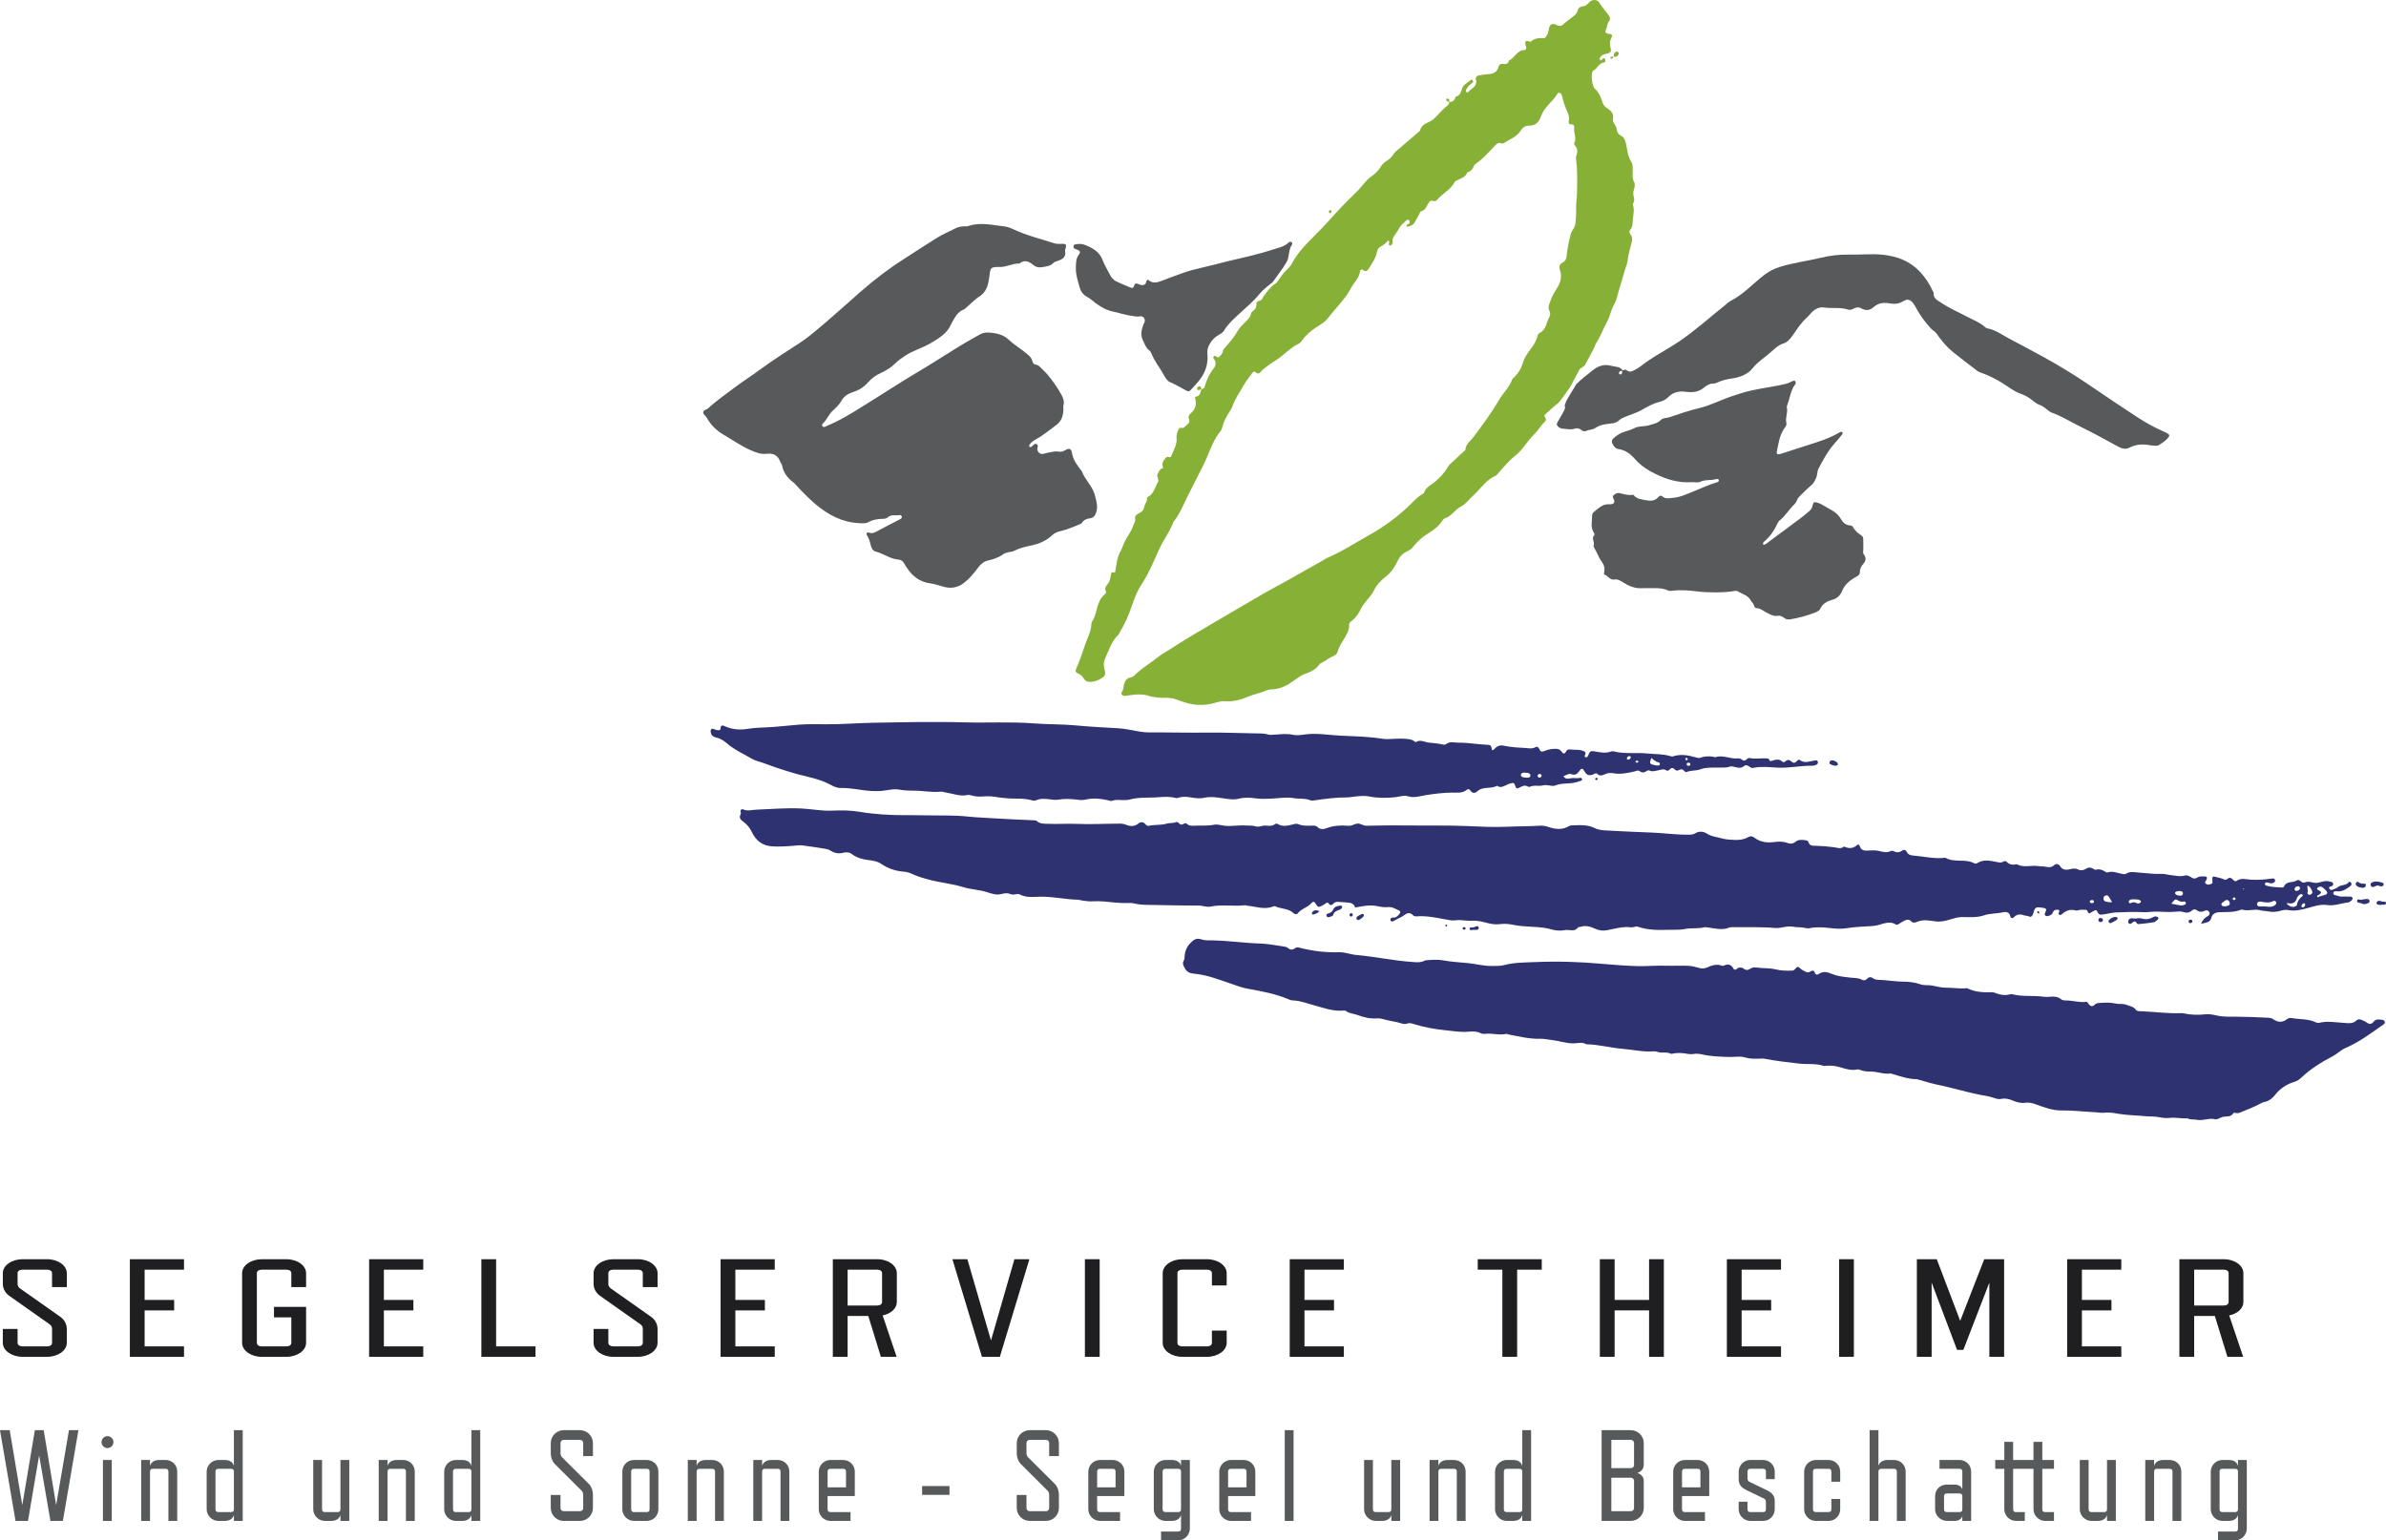 <?xml version="1.0" encoding="UTF-8"?>
<svg id="uuid-bdd331d5-45ac-4d39-8dba-cb8ef5895867" data-name="Ebene 2" xmlns="http://www.w3.org/2000/svg" viewBox="0 0 1346.76 869.66">
  <g id="uuid-3a87ca1f-e97f-4928-a42f-5e15b2df2837" data-name="Logo">
    <g>
      <g>
        <path d="M1250.47,631.95c-3.51-.99-6.92,1.01-10.5.27-1.56-.32-3.3.05-4.87-.64-.22-.1-.46-.23-.68-.21-3.06.28-6.13-.56-9.12-.26-2.19.22-4.25.14-6.32-.31-2.67-.58-5.41-.35-8.04-.61-4.93-.48-9.9-.5-14.82-1.3-2.72-.44-5.55-1.04-8.35-.66-1.7.23-3.31-.2-4.97-.27-6.37-.26-12.7-1.12-19.1-1.01-5.3.09-10.21-1.89-15.11-3.63-1.83-.65-3.57-.98-5.56-.7-2.37.33-4.73-.32-6.93-1.26-2.14-.91-4.31-1.43-6.6-.92-1.89.42-3.53-.46-5.2-.94-2.18-.63-4.39-.95-6.6-1.37-4.66-.88-9.25-2.17-13.86-3.29-2.54-.62-5.07-1.31-7.63-1.84-4.39-.91-8.73-2.04-13.01-3.35-.45-.14-.92-.34-1.38-.34-4.92-.05-9.47-1.76-14.11-3.07-.23-.06-.47-.18-.69-.15-3.83.54-7.45-1.15-11.24-1.1-1.9.02-3.8-.12-5.61-.87-.63-.26-1.43-.43-2.08-.29-3.15.67-6.05-.25-9-1.14-2.5-.76-5.08-1.19-7.73-1.03-.71.04-1.5.3-2.12.09-4.49-1.5-9.19-.71-13.77-1.26-6.55-.79-13.1-1.47-19.57-2.75-.91-.18-1.89-.05-2.84-.03-2.74.06-5.46.13-8.14-.71-2.79-.88-5.67-.16-8.5-.24-5.22-.15-10.41-.24-15.52-1.42-1.75-.41-3.5-.54-5.31-.25-1.03.17-2.15.08-3.19-.11-2.84-.53-5.66-.72-8.5-.07-.23.05-.53.16-.7.07-2.36-1.34-5.06-.18-7.49-1.07-.76-.28-1.65-.41-2.45-.35-5.87.49-11.58-.95-17.37-1.4-6.88-.53-13.58-2.48-20.52-2.58-2.43-1.48-5.02-.45-7.55-.5-4.05-.08-7.93-1.45-11.95-1.89-2.13-.23-4.26-.79-6.37-.72-6.27.22-12.26-1.35-18.33-2.49-.35-.07-.72-.34-1.03-.26-3.61.86-7.19-.3-10.78-.11-1.2.07-2.45.32-3.5-.23-2.13-1.1-4.42-1.15-6.63-.92-4.55.47-9.05-.36-13.46-.8-6.09-.6-12.23-1.74-18.14-3.59-1.06-.33-2.04-.61-3.11-.24-1.05.36-2.15.4-3.17.06-3.04-1.04-6.24-1.32-9.31-2.16-1.63-.44-3.2-.91-4.88-.77-3.89.32-7.57-.65-11.15-1.97-2.09-.78-4.46-.75-6.33-2.22-.39-.31-1.15-.23-1.73-.19-5.85.45-11.24-1.67-16.71-3.14-3.75-1.01-7.36-2.5-11.32-2.59-.7-.02-1.44-.15-2.07-.43-7.69-3.39-15.93-4.81-24.09-6.3-2.98-.54-5.61-1.63-8.39-2.56-6.96-2.32-13.8-5.14-21.23-5.81-2.17-.2-4.1-.71-5.31-2.95-.84-1.55-1.68-2.84-.62-4.58.51-.84.39-1.84.47-2.79.24-2.7,1.32-5.04,3.21-6.99,1.68-1.73,3.3-3.09,6.17-2.09,2.06.72,4.47.53,6.73.58,8.92.2,17.75,1.52,26.67,1.78,4.38.13,8.73,1.05,13.09,1.66.81.11,1.76.28,2.33.78,1.42,1.26,2.69,1.27,4.14.14.83-.65,1.76-.41,2.72-.17,7.3,1.86,14.7,2.72,22.26,2.5,3.2-.1,6.23,1.25,9.45,1.53,10.65.91,21.13,3.26,31.81,3.97,2.23.15,4.52.44,6.66-.66.31-.16.67-.28,1.02-.31,3.27-.27,6.73-.5,9.79.07,4.59.86,9.19,1.08,13.78,1.52,4.5.43,8.88,1.7,13.45,1.63,2.39-.04,4.81.09,7.1-.51,6.07-1.59,12.27-1.46,18.44-1.72,12.26-.52,24.51-.07,36.71,1.01,6.52.57,13.01,1.07,19.55,1.28,5.57.18,11.1-.4,16.66-.21,4.27.14,8.56-.13,12.83.07,2.11.1,4.19.82,6.27,1.3,1.44.34,2.71.24,4.12-.41,2.47-1.13,5.07-2.03,7.88-1.08.43.15,1.03.3,1.38.12,2.48-1.25,4.3-.73,5.61,1.76.29.56,1.05.66,1.57.21,1.51-1.31,2.95-1.26,4.5-.06.96.74,2.02.58,3.01-.03,1.04-.65,2.18-1.1,3.39-.91,3.8.59,7.66.2,11.48,1.15,2.94.72,6.08.76,9.2.65,1.84-.06,2.27-3.05,3.71-1.8,1.17,1.01,2.29,1.74,3.65,2.38,1.12.52,1.95.58,2.94-.14.93-.67,1.93-.54,2.34.58.52,1.45,1.35,1.54,2.43.8,2.62-1.79,4.98-.89,7.64.18,3.16,1.28,6.66,1.53,10.06,1.96,2.22.28,4.52.04,6.6,1.23,1.06.61,2.05.25,2.88-.64.97-1.03,2.13-1.08,3.22-.28,1.36.99,2.88.96,4.43,1,1.19.03,2.37.18,3.56.27,2.92.24,5.79.65,8.76.66,3.32.01,6.85.38,10.1,1.54,2.1.75,4.25.27,6.36.66,2.67.48,5.4,1.26,8.04,1.25,3.6-.02,7.16.55,10.75.37.47-.02,1.01-.18,1.39,0,4.37,2.17,9.05,2.34,13.78,2.18.99-.03,1.84.41,2.74.71,2.29.75,4.6,1.23,7.01.57.56-.15,1.22-.3,1.76-.15,5.8,1.52,11.8.57,17.65,1.41,1.05.15,2.15.13,3.21.04,2.4-.2,4.71-.29,6.75,1.41.83.69,2.03.66,3.1.67,3.65.03,7.21,1.28,10.91.77.85-.12,1.11.7,1.53,1.28.93,1.29,2.17,1.59,3.29.38.84-.91,1.69-.95,2.81-1.03,3.08-.21,6.07-.38,9.18.35,1.95.46,4.07-.11,6.19.75,1.85.75,3.83.89,5.14,2.75.62.87,1.94.79,3.01.83,7.49.27,14.94,1.38,22.45,1.07.47-.02.96,0,1.42.1,3.99.88,7.99,1.03,12.05.58,2.25-.25,4.48.09,6.71.64,3.61.88,7.34.65,11.02.68,6.07.04,12.13.27,18.18.61.98.05,1.83.26,2.66.82,2.59,1.75,5.23,2.07,7.83-.06.8-.65,1.78-.74,2.72-.57,4.54.83,9.32.31,13.63,2.43.5.25,1.2.39,1.72.25,4.73-1.2,9.44-.25,14.15.03,2.5.15,5,.61,7.05-1.47.74-.75,1.72-.63,2.68-.28,1.12.41,2.18.9,3.15,1.62,1.33,1,2.56.98,3.69-.48,1.37-1.78,3.33-1.37,5.18-1.08.57.09,1.08.52,1.21,1.18.14.7-.32,1.08-.82,1.44-6.9,4.82-13.62,9.94-21.44,13.28-2.66,1.14-4.63,3.3-7.18,4.63-6.33,3.3-12.41,7.03-17.61,12.01-1.14,1.09-2.46,1.97-3.93,2.41-4.44,1.36-8.12,3.75-10.98,7.43-1.57,2.03-3.57,3.47-6.15,4-.58.12-1.16.33-1.67.62-3.91,2.2-8.13,3.69-12.25,5.42-.58.25-1.12.25-1.73.17-.57-.08-1.55-.23-1.69.02-1.52,2.64-4.28,1.53-6.41,2.26-1.23.42-2.31,1.26-3.68,1.29Z" style="fill: #2e3271;"/>
        <path d="M723.16,152.62c-1.35,1.79-4.61,6.53-4.84,6.71-2.55,2.11-5.25,3.97-7.4,6.63-3.56,4.41-8.02,8.01-12.17,11.88-2.87,2.68-5.8,5.27-7.78,8.74-.68,1.18-1.85,1.81-3,2.46-2.12,1.19-3.79,2.8-5.03,4.93-1.05,1.8-1.68,3.59-1.45,5.73.54,4.9-.75,9.47-3.44,13.49-1.75,2.61-4.05,4.85-6.16,7.21-.65.72-1.46.56-2.28.12-3.01-1.62-5.95-3.36-9.1-4.73-1.71-.74-2.69-2.41-3.51-3.94-2.24-4.19-5.4-7.85-7.12-12.35-.21-.54-.54-1.13-.98-1.46-2.08-1.55-2.79-3.8-3.86-6.06-1.53-3.25-.62-5.88.33-8.74.19-.56.62-1.05.73-1.61.38-1.88-.93-3.41-2.78-3-1.74.39-3.25-.2-4.88-.38-3.52-.39-6.81-1.67-10.25-2.35-3.56-.7-6.87-2.6-9.86-4.83-1.52-1.14-2.92-2.51-4.58-3.38-2.31-1.2-3.67-3.01-4.33-5.38-1.01-3.65-2.29-7.26-2.15-11.15.09-2.6-.07-5.16,1.72-7.46,1.11-1.42.66-2.09-1.11-2.81-.44-.18-.92-.26-1.32-.5-.55-.34-.76-.9-.6-1.54.13-.5.51-.81,1-.89,1.78-.29,3.57-.42,5.28.25,4.42,1.71,8.37,3.88,10.17,8.76.98,2.66,2.56,5.09,3.81,7.66.92,1.88,2.18,3.45,4.07,4.35,2.47,1.17,5.02,2.17,7.52,3.27,1.23.54,2.04.37,2.39-1.07.31-1.28,1.2-1.29,2.22-.88.44.18.87.41,1.33.52,1.59.37,2.86.07,3.25-1.77.1-.49.32-.87,1.04-1.15,2.3,2.31,4.96,1.74,7.76.61,3.86-1.55,7.79-2.91,11.7-4.34,3.24-1.19,6.56-2.07,9.94-2.82,4.98-1.11,9.89-2.48,14.85-3.68,8.65-2.1,17.38-3.9,25.86-6.68,3.25-1.06,6.72-1.62,9.33-4.15.41-.4,1.08-.55,1.6,0,.37.39.43.93.15,1.31-2.1,2.92-1.28,6.72-3,9.77,0,0-1.74,2.91-3.09,4.7ZM598.02,220.92c-2.78-4.44-5.72-8.74-9.6-12.35-1.21-1.12-2.05-2.52-3.95-2.74-1.15-.13-1.63-1.3-1.91-2.37-.38-1.48-1.43-2.38-2.52-3.34-3.4-2.98-7.35-5.21-10.66-8.34-3.24-3.05-7.53-3.87-11.88-4.04-1.56-.06-3.08.33-4.46,1.11-3.82,2.17-7.68,4.29-11.43,6.58-7.81,4.78-15.45,9.83-23.34,14.46-8.92,5.23-17.52,10.96-26.31,16.39-6.87,4.25-13.6,8.75-20.91,12.23-1.72.82-3.45,1.61-5.19,2.37-.55.24-1.2.33-1.63-.22-.44-.57-.18-1.16.26-1.58,2.24-2.13,3.28-5.13,5.64-7.3,1.77-1.62,3.73-3.49,4.86-5.56,1.69-3.1,4.54-4.21,7.31-5.16,3.2-1.09,5.7-2.9,7.8-5.31,2.01-2.31,4.44-3.94,7.14-5.2,2.93-1.37,5.65-2.97,7.96-5.28,1.68-1.68,3.64-3.04,5.63-4.37,4.56-3.03,9.9-4.43,14.61-7.23,4.68-2.78,9.2-5.41,11.43-10.68.14-.33.31-.64.49-.95,1.65-2.87,3.08-5.87,6.48-7.24,1.05-.42,1.86-1.46,2.77-2.22,2.08-1.76,3.99-3.81,6.28-5.25,4.03-2.54,4.95-6.72,5.46-10.69.72-5.48.46-6.01,5.97-5.9,3.9.07,7.24-2.12,11.06-1.94,2.95-2.35,5.46-1.24,7.98.88,1.41,1.19,3.14,1.48,5.04,1.13,2.22-.41,4.45-.53,6.19-2.34.61-.64,1.66-.93,2.55-1.22,2.76-.89,4.75-2.25,4.04-5.64-.11-.52.27-1.13.39-1.71.37-1.78.13-2.18-1.61-2.23-1.66-.05-3.32.21-4.96-.33-7.55-2.5-15.34-4.28-22.58-7.71-1.81-.86-3.72-1.6-5.76-1.83-6.7-.73-13.39-2.49-20.12-.18-.65.22-1.42.17-2.13.16-1.95-.02-3.77.46-5.49,1.33-3.39,1.71-6.91,3.22-10.13,5.21-6.36,3.93-12.58,8.1-18.89,12.12-8.53,5.43-16.55,11.63-24.17,18.28-8.33,7.27-16.48,14.75-25,21.82-2.84,2.36-5.71,4.67-8.79,6.7-7.83,5.18-15.82,10.12-23.37,15.73-4.76,3.55-9.85,6.67-14.55,10.29-4.79,3.7-9.85,7.08-14.27,11.25-.86.81-2.51.84-2.78,2.04-.32,1.4,1.3,2.11,1.92,3.23,2.22,4.05,5.53,7.34,9.39,9.57,5.24,3.02,10.17,6.6,15.78,8.99,2.77,1.18,5.59,2.26,8.61,1.88,3.87-.49,6.44.86,7.76,4.57.24.66.88,1.22.99,1.88.71,4.27,3.2,7.32,6.54,9.83.38.28.7.65,1.02,1,4.43,4.81,8.95,9.5,14.2,13.45,7.35,5.53,15.44,8.78,24.75,8.47.69-.02,1.45-.18,2.04-.52,2.67-1.53,5.59-1.91,8.58-1.98.99-.02,1.89-.21,2.63-.89,2-1.83,4.56-.71,6.81-1.24.43-.1.89.37,1.01.86.13.5-.15.95-.54,1.23-.48.34-1.03.59-1.55.86-3.9,2.03-7.83,4.01-11.7,6.11-1.5.81-2.81,1.55-4.66.86-1.18-.44-1.82.52-1.13,1.62,1.11,1.76,1.65,3.67,2.11,5.65.36,1.58,1.23,3.07,2.8,3.46,4.4,1.09,8.08,4.15,12.72,4.48,1.58.11,2.62.93,3.36,2.29.51.94,1.13,1.82,1.73,2.71,3.06,4.55,7.06,7.59,12.66,8.4,2.57.37,5.1,1.15,7.6,1.9,4.33,1.31,8.32.52,11.77-2.16,2.99-2.32,5.42-5.28,7.71-8.33,1.43-1.9,3.12-3.66,5.5-4.2,3.16-.72,6.18-1.66,8.83-3.58.89-.65,1.9-.94,2.96-1.15,1.16-.24,2.42-.35,3.44-.88,3-1.58,6.24-2.28,9.5-2.96,4.51-.94,8.6-2.72,11.97-5.94,1.25-1.2,2.87-1.77,4.46-2.14,3.49-.82,6.77-2.17,10.07-3.52.77-.32,1.66-.49,2.13-1.22,1.06-1.65,2.57-2.29,4.47-2.5,1.96-.22,2.91-1.5,3.55-3.45,1.09-3.31.03-6.32-.7-9.37-1.26-5.29-5.71-8.92-7.53-13.95-.04-.1-.17-.16-.25-.26-2.36-2.96-4.54-5.97-5.21-9.86-.42-2.47-1.53-2.93-3.78-1.58-1.33.8-2.58,1.09-4.05.79-1.07-.22-2.13-.03-3.19.14-1.64.27-3.26.62-4.87,1.06-1.83.51-3.04-.37-3.6-2.02-.38-1.13.87-2.62-.38-3.34-1.49-.86-2.1,1.16-3.28,1.54-.36.12-.77.19-.94-.16-.13-.27-.13-.73.02-.98.99-1.55,2.54-2.52,4.08-3.37,3.98-2.18,7.37-5.17,11.03-7.79,3.17-2.27,4.03-5.41,4.12-8.99.01-.47-.04-.95-.07-1.71.99-3.04-.52-5.75-2.18-8.4Z" style="fill: #58595b;"/>
        <path d="M918.29,209.13c1.69,1.25,3.15.47,4.63-.37.93-.53,1.91-1.01,2.74-1.67,6.89-5.53,14.84-9.41,22.13-14.33,9.09-6.14,17.17-13.48,25.7-20.3,1.11-.89,2.15-1.95,3.4-2.59,7.2-3.69,12.58-9.73,18.86-14.59,2.79-2.16,5.69-3.62,9.08-4.65,7.53-2.31,15.33-3.28,22.96-5.11,5.13-1.23,10.53-1.9,15.89-1.78,6.42.15,12.84-.59,19.25.1,8.03.87,15.12,3.59,20.82,9.64,3.06,3.25,5.37,6.87,7.19,10.87.15.32.49.65.46.95-.26,3.3,2.34,4.31,4.47,5.74,4.76,3.2,10.04,5.41,15.08,8.09,3.24,1.73,6.74,2.99,9.5,5.55.34.31.79.61,1.23.69,4.59.81,8.24,3.61,12.22,5.72,6.72,3.57,13.47,7.09,20.12,10.79,8.52,4.73,16.86,9.77,24.92,15.28,9.23,6.3,18.49,12.55,27.85,18.64,4.48,2.91,9.19,5.49,14.09,7.67.65.29,1.32.56,1.94.9,1.98,1.08,2.05,1.53.63,3.16-1.27,1.46-2.93,2.42-4.47,3.52-.7.5-1.5.68-2.37.59-1.06-.11-2.16-.06-3.2-.27-3.95-.78-7.74-.55-11.39,1.34-2.21,1.14-4.31.62-6.44-.55-7.17-3.94-14.33-7.89-21.7-11.48-5.33-2.6-10.35-5.8-15.99-7.8-.97-.34-1.77-1.18-2.64-1.8-1.16-.82-2.18-1.87-3.58-2.32-1.86-.59-3.29-1.74-4.79-2.96-1.72-1.4-3.77-2.58-5.86-3.3-4.26-1.46-7.64-4.3-11.38-6.59-3.63-2.22-7.44-4.09-11.47-5.49-.78-.27-1.57-.62-2.21-1.11-4.51-3.47-9.09-6.87-13.51-10.47-3.77-3.06-6.68-6.68-9.4-10.54-.86-1.22-2.19-1.8-3.16-2.85-3.42-3.68-6.31-7.72-8.67-12.15-.5-.94-1.07-1.88-1.79-2.65-1.58-1.68-3.05-1.89-5.06-.64-2.13,1.32-4.4,1.8-6.82,1.39-3.61-.62-6.99-.78-10.01,2-1.96,1.8-4.39,2.19-6.93.71-1.42-.83-2.96-.72-4.41.17-.95.58-2.05.83-3.09.49-4.49-1.48-9.19-.47-13.77-1.18-2.39-.37-4.84.86-6.68,2.71-1,1.01-1.86,2.18-2.92,3.12-3.35,2.94-5.59,6.75-8.16,10.3-1.35,1.87-2.73,3.52-5.07,4.24-2.68.83-4.73,2.82-6.71,4.61-3.5,3.16-7.59,5.57-10.62,9.39-2.87,3.62-7.35,5.11-11.9,5.77-2.74.39-5.35,1.05-7.86,2.18-.64.29-1.35.64-2.02.62-2.32-.04-4.2,1.06-5.81,2.42-3.03,2.56-6.54,2.69-10.11,2.24-3.77-.48-7.02.14-9.76,2.94-1.42,1.45-3.14,2.34-5.22,2.83-3.66.86-6.87,2.86-10.16,4.67-2.59,1.42-5.48,2.27-8.23,3.38-1.54.62-3.08,1.18-4.34,2.38-1.34,1.28-3.15,1.63-4.95,1.78-2.99.25-5.83.76-8.44,2.51-1.52,1.02-3.62.86-5.35,1.67-.89.42-1.86-.09-2.64-.71-1.01-.79-2.17-1.06-3.37-.67-2.37.79-4.71.17-7.07.04-1.61-.09-2.92-1.34-3.26-2.31s5.36-8.65,4.66-9.97c-.53-.99.4-1.93.57-3,.08-.47,5.79-9.77,5.79-9.77,2.61-2.8,5.77-4.96,8.67-7.42,3.2-2.72,6.74-4.27,11.15-3,2.24.65,4.72.24,6.27,2.43.32.45,1.43-.89,2.5.15ZM915.51,209.46c-.13-.16-.75-.17-1.2.25-.36.33-.66.72-.41,1.23.09.18.3.37.5.43.56.18.94-.19,1.11-.63.2-.54.13-1.12,0-1.29ZM995.27,307.52c1.51.04,2.45-1.17,3.51-1.94,6.33-4.63,12.6-9.32,18.87-14.03,1.33-1,2.56-2.12,3.83-3.2.95-.8,1.36-1.85,1.65-3.06.44-1.88.93-2.07,2.77-1.46.79.26,1.6.53,2.3.97,3.93,2.48,8.6,3.93,11.05,8.47.93,1.73,2.56,3.14,4.81,3.35.71.07,1.54.3,1.86.93,1.06,2.1,2.79,3.47,4.68,4.72.61.4,1.09,1.09,1.08,1.78,0,2.04.14,4.08.06,6.1-.04,1.06-.43,1.98.34,2.94,1.45,1.79,1.07,3.6-.3,5.19-1.22,1.41-2.04,2.86-2,4.79.03,1.34-.93,1.99-2.07,2.6-3.49,1.86-6.44,4.25-8.01,8.11-.97,2.37-2.72,4.08-5.37,4.82-2.89.81-5.53,2.1-6.91,5.09-.59,1.28-1.92,1.75-3.13,2.22-4.54,1.77-9.21,3.03-14.03,3.79-1.15.18-2.11-.05-3.01-.71-1.08-.78-2.32-1.55-3.61-1.33-2.58.44-4.53-.76-6.64-1.86-1.76-.91-3.29-2.37-5.47-2.44-.92-.03-1.35-.91-1.58-1.74-.31-1.06-1.28-1.72-1.71-2.54-1.59-3.06-4.77-3.59-7.27-5.19-.54-.35-1.08-.38-1.69-.26-5.9,1.1-15.45,1-21.18.29-4.69-.58-9.44-1-14.18-.38-.85.11-1.71.16-2.46-.19-3.61-1.67-7.45-1.23-11.24-1.28-1.07-.01-2.15-.06-3.21.02-4.12.3-7.67-1.25-11.03-3.37-1.54-.97-2.98-1.87-4.94-1.53-2.48.44-3.43-2.38-5.54-2.81-.33-.07-.15-.28-.11-.53.49-3.1.26-4.58-1.39-6.84-1.7-2.33-2.54-5.09-4.05-7.51-.3-.48-.59-1.24-.42-1.69.74-1.88-1.53-3.93.4-5.73.31-.28.02-.91-.26-1.32-2.07-3.06-1.01-6.44-.99-9.71,0-.73.3-1.46.87-1.91,2.58-2.05,4.9-4.62,8.63-4.45.47.02.96.05,1.42-.03,1.28-.23,1.87-.98,1.48-2.29-.29-.96-1.31-1.88-.16-2.89.93-.82,2.07-1.38,3.27-1.08,2.42.6,4.78,1.4,7.33.94.2-.04.53.08.65.24,1.71,2.16,4.18,2.3,6.63,2.8,2.87.58,5.35.55,7.35-1.85.66-.79,1.47-.91,2.17-.27,1.77,1.6,3.76.96,5.76.83,4.39-.28,8.22-2.26,12.18-3.82,4.2-1.65,8.27-3.64,12.62-4.9.64-.19,1.53-.39,1.29-1.35-.18-.71-.98-.69-1.5-.53-2.96.88-6.18.14-9.07,1.55-1.44.7-3.06.05-4.59.17-7.34.55-14.15-1.46-20.6-4.64-4.25-2.09-8.29-4.67-11.46-8.3-2.58-2.95-5.51-5.2-9.51-5.76-1.58-.22-2.44-1.42-3.15-2.67-.72-1.27-.61-2.49.57-3.53,1.81-1.59,3.84-2.89,6.13-3.57,1.94-.58,3.88-1.2,5.66-2.09,2.67-1.32,5.63-.72,8.35-1.61,2.24-.74,4.57-1.03,6.38-2.89,1.25-1.29,3.33-1.06,5.01-1.63,5.62-1.91,11.27-3.83,17.04-5.21,5.95-1.42,11.31-4.24,17-6.24,4.02-1.41,8.11-2.69,12.25-3.64,6.47-1.47,13.11-2.13,19.56-3.8,1.42-.37,2.6-1.11,3.92-1.61.93-.36,1.64.41,1.37,1.38-.06.23-.16.46-.3.65-2.55,3.32-2.84,7.51-4.3,11.25-.21.55-.48,1.21-.36,1.72.73,2.95-1.03,5.78-.27,8.73.33,1.28-.57,2.26-1.23,3.23-2.7,3.95-3.25,8.59-4.17,13.1-.3,1.47.78,1.57,1.8,1.27,2.5-.75,4.99-1.57,7.47-2.39,2.71-.89,5.41-1.78,8.13-2.62,6.22-1.92,12.43-3.93,18.1-7.24.53-.31,1.12-.59,1.56.03.3.42.03.93-.28,1.3-1.36,1.65-2.7,3.32-4.13,4.9-3.78,4.18-6.37,9.11-9,14.02-.98,1.82-.65,3.94-1.59,5.81-.69,1.38-1.22,2.7-2.51,3.74-2.03,1.64-3.84,3.54-5.72,5.36-1.02.99-2.06,1.94-2.54,3.38-.26.76-.75,1.53-1.34,2.08-3.05,2.8-5.04,6.54-8.33,9.12-.53.42-.94,1.08-1.23,1.71-1.8,3.94-4.2,7.43-7.53,10.25-.43.36-.87.83-.48,1.71Z" style="fill: #58595b;"/>
        <path d="M1242.29,521.62c1.06-2.41,2.25-3.47,3.72-4.29.91-.51,1.54-1.21,1.02-2.31-.49-1.03-1.46-1.29-2.42-.86-1.64.74-3.13.99-4.65-.27-.85-.7-1.95-.52-2.65.13-1.62,1.48-3.27,1.46-5.23.84-1.09-.34-2.38-.31-3.54-.16-3.91.47-7.8,0-11.69-.01-2.32-.01-4.61.42-7.01.31-5.18-.25-10.39-.05-15.58.16-2.11.08-4.21.69-6.32,1.01-3.11.47-3.11.45-4.67-2.3-1.53.01-2.5,1.27-3.91,1.79-1.23,0-.76-2.01-2.11-1.98-.95.02-1.91-.09-2.85-.03-.94.07-1.97.62-2.8.39-3.09-.89-5.55.09-7.81,2.12-.42.38-1.1.6-1.65.15-.47-.39-.1-.83.07-1.25.52-1.25-.31-1.5-1.23-1.46-1,.04-1.88.47-2.23,1.49-.4,1.15-1.26,1.67-2.35,1.96-.7.18-1.41.43-1.99-.21-.62-.68-.12-1.24.16-1.91.69-1.66.45-2.04-1.25-2.36-.82-.15-1.65-.22-2.48-.31-1.4-.16-2.27.49-2.69,1.8-.25.79-.42,1.62-.75,2.37-.44.98-1.2,1.51-2.29.96-.88-.45-1.89-.3-2.76-.62-2.1-.76-3.9-.66-5.55,1.03-.84.86-1.84.77-2.12-.54-.54-2.48-2.63-2.55-4.19-2.18-3.49.82-7.2.55-10.5,1.69-4.31,1.48-8.57.96-12.87,1.01-2.17.03-4.13.68-6.18,1.29-2.78.84-5.53,1.58-8.78,1.11-3.09-.45-6.6-1.13-9.8.18-1.43.59-2.58.99-3.84-.37-1.04-1.13-2.43-.77-3.65-.16-1.06.53-2.05,1.21-3.06,1.82-.52.31-1.11.71-1.66.35-3.34-2.13-6.58-.63-9.82.25-1.16.32-2.31.51-3.5.59-4.84.33-9.67.44-14.49,1.22-3.12.51-6.43.28-9.6-.09-3.81-.44-7.55-.69-11.32.09-.96.2-1.89.03-2.82-.19-2.08-.5-4.35-.19-6.28-.6-3.68-.77-6.96.98-10.4.67-3.68-.33-7.36-.4-11.04-.44-4.52-.05-9.03-.01-13.55,0-.35,0-.75-.01-1.06.13-4.18,1.84-8.35.45-12.53,0-.59-.06-1.23-.24-1.77-.09-3.59.93-7.31.25-10.95.98-2.88.58-5.92.37-8.89.45-5.94.16-11.88.27-17.61-1.73-1.35-.47-2.59.5-3.85.33-4.61-.62-8.96.75-13.38,1.61-2.43.48-4.74.2-6.96-.83-2.75-1.28-5.53-2.04-8.54-.98-.33.12-.89-.02-1.02.17-1.94,2.87-4.88,1.14-7.32,1.59-2.56.47-5.11.39-7.73-.38-5.39-1.58-11.04-1.33-16.57-1.87-1.66-.16-3.3-.37-4.94-.71-2.44-.51-4.89-.74-7.43-.42-2.31.29-4.59.07-6.98-.55-2.86-.74-5.86-1.56-8.97-1.36-2,.12-4.02-.2-6.04-.3-.95-.04-1.92-.13-2.84.03-2.16.38-4.16-.13-6.29-.52-5.11-.94-10.25-2.04-15.51-1.7-1,.06-1.9.15-2.63-.64-1.57-1.72-3.31-1.25-4.79-.1-1.72,1.34-3.78,1.96-5.58,3.1-.69.43-1.92,1.16-2.32-.27-.27-.97.74-1.47,1.63-1.39,1.55.14,2.38-.86,3.27-1.82.82-.87.9-1.75-.29-2.28-1.92-.85-3.67-2.05-6.04-1.79-2.09.23-4.21-.18-6.34-.61-3.98-.8-7.98.08-12.19.85-.53-2.27-2.44-2.73-4.55-2.86-1.54-.09-3.09-.17-4.63-.32-1.12-.11-2.13.02-2.95.87-.97,1-1.88,1.44-2.85-.07-.37-.57-1.01-.39-1.56,0-.67.48-1.36.97-2.1,1.33-2.1,1.03-2.3,1.03-3.58-1.09-.8-1.33-1.58-1.38-2.47-.33-2.1,2.48-5.58,3.07-7.62,5.66-.65.83-1.67.72-2.52-.08-2.87-2.7-6.92-2.26-10.23-3.79-.29-.13-.74-.11-1.04.02-4.92,2.06-9.74.1-14.6-.35-.47-.04-.94-.34-1.39-.29-6.45.76-12.97-.57-19.4.74-2.36.48-4.65-.58-7.05-.57-8.79.04-17.58-.22-26.37-.34-3.33-.04-6.65-.04-9.93-.86-1.24-.31-2.6-.26-3.9-.22-4.28.12-8.51-.45-12.76-.85-2.24-.21-4.51-.21-6.76-.11-2.05.1-4.03-.18-6.03-.49-.7-.11-1.4-.4-2.1-.41-7.83-.19-15.52-2.12-23.42-1.65-3.15.19-6.44.23-9.43-1.32-.76-.4-1.63-.27-2.46-.1-.95.2-1.9.28-2.81-.11-1.62-.7-3.23-.57-4.88-.1-2.92.84-5.76-.15-8.39-1-4.45-1.44-9.14-1.49-13.58-2.87-6.12-1.9-12.55-2.44-18.76-4.08-3.46-.92-6.84-1.86-10.08-3.39-1.38-.65-2.94-1.1-4.46-1.21-4.73-.36-8.97-1.77-12.93-4.5-1.99-1.37-4.62-1.77-7.1-2.06-3.35-.39-6.52-1.25-9.27-3.33-1.56-1.18-3.44-1.21-5.14-.77-2.65.67-4.93.13-7.12-1.29-1.03-.67-2.18-.9-3.37-1.07-4.11-.61-8.21-1.33-12.34-1.82-1.63-.19-3.31.06-4.97.2-4.02.33-8.01.58-12.06.35-5.69-.33-9.29-3.36-11.58-8.15-1.13-2.35-2.66-4.23-4.66-5.7-1.61-1.18-2.77-2.23-1.6-4.35.19-.35,0-.93-.05-1.39-.14-1.22.7-1.63,1.52-1.27,2.49,1.1,4.93.22,7.39.13,8.44-.3,16.88-1.08,25.32-.67,5.8.28,11.55,1.49,17.41,1.22,5.35-.25,10.72-.19,16.01.73,4.11.72,8.25,1.09,12.39,1.42,7.84.61,15.7.29,23.54.49,8.2.21,16.4-.19,24.6.69,4.23.45,8.52.6,12.79.89,8.07.54,16.15.84,24.23,1.22.72.03,1.52-.04,2.05.45,1.76,1.63,3.95,1.45,6.07,1.54,5.58.25,11.18-.18,16.74.05,8.09.34,16.16-.15,24.24-.15,1.07,0,2.06.16,3.1.59,2.38.99,4.79,1.19,7.03-.56,1.4-1.1,2.83-1.17,4.09.31.49.57,1.13,1.1,1.83.93,3.37-.83,6.9-.26,10.25-1.29,1.68-.52,3.54-.06,5.21-.85.32-.15,1.06.05,1.29.34,1.01,1.26,2.06,1.41,3.37.48.4-.28,1-.19,1.35.12,1.6,1.49,3.56,1.14,5.43,1.06,3.31-.13,6.61.19,9.94-.5,1.76-.37,3.75.27,5.63.52,4.14.56,8.26-.41,12.41-.09,1.88.14,3.77-.1,5.63.51,1.78.58,3.46-.6,5.27-.47,1.86.13,3.8.5,5.5-.81.49-.38,1.16-.31,1.7,0,2.73,1.59,5.51.9,8.28.18,1.05-.27,2.12-.62,3.15-.18,2.5,1.07,5.11.93,7.73.86,1.07-.03,2.24-.11,3.05.71,1.51,1.52,3.36,1.42,4.99.78,4.11-1.6,8.34-1.75,12.62-1.42,1.9.15,3.4-1.11,5.07-1.26,1.65-.16,3.13,1.29,5.06,1.24,8.21-.19,16.42-.29,24.63-.16,10.59.17,21.19-.14,31.76.32,7.73.34,15.45.75,23.16.4,6.05-.28,12.11-.2,18.16-.58,1.68-.11,3.26.13,4.89.68,3.88,1.31,7.82,1.88,11.62-.42.39-.24.89-.41,1.34-.42,4.48-.12,9-.63,13.23,1.49,2.3,1.15,4.83,1.27,7.31,1.4,8.08.44,16.15.83,24.24,1.11,7.01.24,13.97,1.28,20.99,1.23,1.56,0,3,.01,4.44-.88,1.99-1.23,4.51-.93,6.12.13,2.83,1.86,6.01,2.07,9.04,2.92,2.15.6,4.47.66,6.72.77,2.63.13,5.24-.13,7.61-1.47,1.38-.78,2.46-.72,3.86.33,3.26,2.43,6.96,2.89,11.04,2.34,2.33-.31,4.92-.41,7.32.49,1.64.62,3.21.62,4.68-.62,1.6-1.35,3.56-1.13,5.46-.91.73.09,1.59.3,1.8.99.76,2.52,2.67,2.11,4.6,2.18,3.32.12,6.64.4,9.93.83,1.87.25,3.68,1.14,5.42-.32.08-.06.26-.09.34-.05,2.71,1.32,5.16,1.05,7.42-1.03.31-.28,1.05-.02,1.18.46.95,3.63,4.04,2.77,6.38,2.73,1.55-.03,3.07-.06,4.55.29,2.2.52,4.34,1.21,6.58.08.46-.23,1.26-.19,1.73.05,1.64.83,3.11.86,4.66-.26,1-.73,2.13-.59,2.71.61.88,1.81,2.5,2.05,4.18,2.18,5.78.47,11.49,1.91,17.35,1.2.12-.01.26-.04.35.01,5.05,2.94,11.17.31,16.25,3.1.54.3,1.19.22,1.71-.11,3.43-2.19,7.05-1.42,10.65-.69,1.29.26,2.53.67,3.81-.03.64-.36,1.53-.65,2.02-.12,1.65,1.84,3.64,1.96,5.83,1.48,3.87,2.13,8.07.44,12.08,1.06,1.4.22,2.86.13,4.25.37,1.68.29,3.2.54,4.65-.85,1.13-1.07,2.63-.78,3.42.48,1.55,2.49,3.85,2.22,6.01,1.67,1.6-.41,2.88-.47,4.38.3,1.31.67,2.81.41,4.1-.4,1.46-.92,2.87-.98,4.34,0,.38.26.93.56,1.31.46,2.15-.55,3.95.1,5.67,1.32.27.19.74.32,1.02.22,2.99-1.07,5.7.48,8.53.87.6.08,1.22.27,1.74-.07,2.55-1.66,5.33-.83,7.99-.67,4.15.26,8.27.89,12.46.69,1.51-.07,3.04.49,4.57.63,2.8.27,5.54,1.13,8.44.28,1.2-.35,2.56.45,3.67,1.14,1.14.72,2.09.8,3.26,0,1.23-.84,2.76-.62,4.17-.63,1.23,0,1.57.69.98,1.92-.35.71-1.32,1.34-.43,2.14,1.01.9,2.24.58,3.36.06.67-.31.49-.92.43-1.54-.23-2.7.02-2.88,2.59-2.11,1.25.37,2.62.53,3.72,1.15,1.59.9,2.35-.85,3.58-.82,1.42.03,1.82,1.89,3.28,1.92.11,0,.25-.03.34-.09,2.6-1.99,5.46-.95,8.26-.77,3.9.24,7.79-.08,11.65-.62.89-.12,1.77-.2,1.94.92.16,1.03-.66,1.42-1.5,1.68-1.11.35-2.08-.37-3.14-.43-.5-.03-.94.16-1.07.7-.15.6.3.9.73,1.05,2.83.98,5.82.84,8.75,1.12.42.04,1.16-.2,1.27-.5,1.31-3.36,4.89-1.99,7.1-3.46.9-.6,1.84-.11,2.57.61.78.77,1.48.71,2.54.33,2.2-.78,4.47.73,6.61.37,2.08-.35,4.04-1.35,6.25-.87.46.1.94.16,1.4.27.59.14,1.15.4,1.28,1.07.17.88-.35,1.29-1.12,1.5-.7.19-1.54.39-1,1.36.38.69,1.19.86,1.88.51.95-.48,2.2-.71,2.86-1.33,1.79-1.7,4.74-.71,6.21-2.95.24-.36.94-.08,1.23.32.49.68.39,1.39-.26,1.89-2.06,1.57-4.15,3.08-6.95,3.07-.99,0-2.64-.39-2.76.87-.14,1.5,1.72,1.21,2.7,1.68,1.11.53,2.32.38,3.52.34,1.19-.03,2.38,0,3.56.06.47.03.95.27,1.08.79.13.49-.11.91-.46,1.26-.6.61-1.3,1.16-2.12,1.25-3.94.46-7.7,2.06-11.84,1.45-3.56-.53-7,.63-10.45,1.58-3.72,1.02-7.56,2.06-11.5,1.26-1.47-.3-2.72-.04-4.14.38-2.23.65-4.64.88-6.96.4-1.52-.31-3.13-.25-4.56-.66-3.39-.97-6.81.68-10.16-.36-.31-.1-.74-.02-1.05.11-3.95,1.66-8.15,1.09-12.25,1.35-2.03.13-3.74,1.16-4.13,2.87-.73,3.23-3.14,2.88-6.03,3.7ZM1278.69,511.79c1.88.18,3.81.55,5.45-.81.47-.38.92-.83.69-1.49-.29-.8-1.02-1.11-1.71-.75-2.16,1.12-4.35.84-6.58.38-.23-.05-.47-.09-.7-.11-.93-.06-1.71.28-1.86,1.24-.16,1.05.6,1.48,1.52,1.52,1.06.05,2.13.01,3.19.01ZM1308.12,506.61c1.35-.63,2.81-.96,4.25-1.36,1.37-.38,1.56-1.33.61-2.39-.55-.61-1.19-1.14-1.81-1.68-.8-.7-1.7-.78-2.61-.26-.29.16-.6.46-.68.76-.16.58.34.67.77.89,1.91,1.01,1.92,1.52.16,2.69-.4.27-1.3.12-.69,1.34ZM1290.69,510.19c1.46,1.57,3.37,2.23,4.81,1.59.4-.18.97-.55,1.01-.89.25-2.18,1.5-3.67,3.1-4.98.29-.24.28-.7-.03-.91-.25-.17-.69-.27-.96-.16-1.31.51-1.96,1.58-2.42,2.88-.64,1.78-2.03,2.52-3.9,2.33-.55-.06-1.12-.5-1.6.16ZM1225.59,510.2c1.96.39,3.54.75,5.14.99.56.09,1.17-.05,1.74-.18.69-.16,1.45-.4,1.28-1.34-.14-.77-.84-.73-1.41-.63-.96.17-1.74.02-2.64-.51-1.87-1.12-1.94-1.01-4.11,1.67ZM1204.72,507.76c-.74,0-1.57-.1-2.35.28-.59.29-.96.74-.74,1.4.18.52.69.65,1.15.4,1.16-.62,2.23-.5,3.35.12.54.3,1.18.1,1.7-.17.28-.14.63-.46.63-.71,0-.27-.29-.64-.56-.8-.95-.58-2.05-.44-3.19-.52ZM1255.95,511.73c.4-.09,1.12-.17,1.77-.43.97-.39,1.04-1.23.68-2.07-.36-.81-.99-1.41-1.96-1.02-.53.21-.97.65-1.46.99-.57.4-1.35.75-1.08,1.61.24.77,1,.93,2.05.92ZM1192.15,509.32c-.65-1.08-1.22-2.05-1.82-3.01-.42-.67-1.05-.94-1.81-.74-.76.2-1.17.75-1.21,1.53-.05.91.31,1.68,1.22,1.89,1.11.26,2.25.59,3.61.32ZM1230.3,503.05c-1.62,0-2.68.48-2.58,1.13.19,1.17,1.27,1.23,2.14,1.46.42.11.93.09,1.36-.03.6-.17.97-.62.94-1.3-.03-.52-.32-.88-.79-1.03-.43-.15-.9-.2-1.06-.23ZM1302.51,499.94c-.45,1.34.38,2.46.02,3.59-.29.91.05,1.73,1.15,1.63,1.11-.1,1.82-1.05,1.4-1.97-.52-1.14-.93-2.57-2.57-3.25ZM1296.35,503.01c.88-.16,1.76-.5,1.85-1.61.05-.65-.46-1.04-1.13-1.01-1.02.05-1.82.5-1.91,1.6-.06.66.41,1.02,1.18,1.02ZM1300.42,509.96c-.82.24-1.39.75-1.36,1.7.01.36.31.7.69.65.97-.11,1.34-.81,1.37-1.7.01-.37-.25-.63-.7-.65ZM1180.62,509.94c.64,0,1.24-.22,1.29-.88.06-.73-.59-.91-1.2-.88-.61.03-1.18.22-1.11.99.06.57.56.67,1.02.77ZM1261.85,507.42c-.03-.39-.25-.66-.62-.71-.52-.07-.93.16-.98.71-.04.37.23.66.6.71.54.08.87-.21,1-.72ZM1266.34,501.6c-.07.08-.19.17-.19.24.01.32.19.4.44.2.06-.05.07-.23.03-.3-.05-.08-.18-.1-.28-.14ZM1202.72,518.52c-.91.11-1.37.86-1.46,1.77-.05.5.12.95.57,1.2.64.35,1.16-.06,1.58-.45,1.09-1.02,1.99-1.15,2.79.34.12.23.63.39.94.36,2.81-.29,5.63-.56,8.42-1.01.75-.12,1.42-.81,2.09-1.28.51-.36.87-.94.48-1.5-.22-.32-.8-.46-1.24-.53-.88-.13-1.56.44-2.31.77-1.55.69-3.2,1-4.85.59-1.41-.35-2.77-.61-4.12-.14-1-.05-1.95-.22-2.87-.11ZM756.73,511.31c-1.67.13-3.35.37-4.17,2.12-.48,1.03-1.16,1.75-2.24,2.1-.89.29-2.14.5-1.46,1.78.58,1.09,1.7.29,2.55.1.41-.09.99-.46,1.07-.79.45-1.97,2.08-2.4,3.63-2.98.68-.26,1.24-.69,1.45-1.44,0-.55-.28-.93-.83-.89ZM1344.53,500.36c.46-.13.87-.41.92-.94.05-.52-.23-.91-.72-1.06-1.7-.51-3.42-.97-5.19-.43-.95.29-1.83.8-1.38,2.01.36.97,1.28,1.09,2.06.65,1.11-.62,2.13-.95,3.25-.15.37-.02.74.02,1.06-.07ZM1333.33,507.94c-1,.34-2.81-.94-2.91.79-.07,1.17,1.91.89,2.89,1.45.82.48,1.85.28,2.75-.03.77-.26,1.66-.61,1.41-1.67-.19-.82-.96-.93-1.71-.9-.82.11-1.67.09-2.43.35ZM1331.21,498.01c-.31-.31-.9-.17-1.25.26-.33.4-.45.88-.18,1.3.86,1.35,2.37,1.49,3.72,1.66,1.17.14,1.98-.59,1.96-2.1-1.38-.4-3.05.08-4.25-1.11ZM1194.23,517.7c-1.48-.02-2.7.62-3.72,1.65-.35.36-.47.85-.24,1.28.33.61.95.68,1.51.41,1.04-.51,2.06-1.09,3.04-1.7.24-.15.34-.55.46-.75-.14-.67-.56-.89-1.04-.9ZM1346.75,509.86c.07-1.3-1.79-.42-2.62-.99-.18-.13-.44-.17-.67-.21-.88-.13-1.82.03-2,.95-.23,1.17.91,1.11,1.66,1.28.22.05.47,0,.8,0,.9-.4,2.75.48,2.83-1.04ZM768.69,516.04c-.76.33-1.5.7-2.2,1.14-.61.39-1.2.99-.73,1.75.46.75,1.23.59,1.86.14.68-.47,1.34-.98,1.94-1.55.22-.21.23-.62.31-.86-.26-.63-.68-.84-1.17-.62ZM833.7,524.96c.64-.09,1.08-.55.97-1.23-.11-.68-.66-.99-1.3-.8-.78.22-1.43.78-2.32.71-.67-.06-1.67-.11-1.55.83.11.9,1.08.62,1.76.55.12-.01.23-.03.27-.04.78,0,1.49.07,2.18-.02ZM740.68,515.04c-.18.23-.26.71-.14.94.11.22.63.43.85.34,1.03-.39,2.22-.53,3.31-1.9-1.8-.78-3.03-.66-4.02.62ZM1185.61,518.28c-.7-.04-1.12.35-1.18,1.03-.07.69.33,1.15.97,1.25.77.13,1.39-.15,1.63-1.13-.11-.73-.63-1.11-1.42-1.15ZM761.77,516.33c-.11.52.08.94.59,1.09.72.21,1.13-.24,1.2-.86.06-.48-.25-.88-.79-.98-.51.01-.89.22-1.01.75ZM1236.54,519.23c-.68-.06-1.17.33-1.21.96-.04.64.4,1.08,1.11.99.64-.08,1.03-.46,1.06-1.14-.08-.55-.48-.78-.96-.82ZM826.2,523.46c-.5.11-.8.49-.55,1,.22.45.69.53,1.15.35.33-.13.51-.39.45-.75-.19-.5-.58-.71-1.05-.6ZM1149.88,515.06c.07.27.36.6.62.67.36.1.66-.23.57-.6-.06-.28-.36-.5-.51-.7-.49.03-.77.28-.68.63ZM815.82,522.74c.05.16.31.36.48.37.17,0,.45-.18.5-.35.12-.38-.08-.63-.48-.71-.4.06-.61.31-.5.69Z" style="fill: #2e3271;"/>
        <path d="M842.18,423.6c1.19-.13,1.66-1.26,2.52-1.84,1.37-.93,2.51-1.1,4.25-.73,3.65.77,7.43,1.06,11.17,1.21,2.26.09,4.61.85,6.87-.54.67-.41,1.58.43,1.9,1.26.67,1.7,1.73,1.56,3.14.95,1.52-.67,3.17-.97,4.85-1.1,1.85-.14,3.57-.05,4.71,1.76.7,1.11,1.71,1.08,2.21-.02.78-1.75,1.86-1.49,3.44-1.33,1.98.21,4-.09,5.96.58,1.29.44,2.23.95,1.42,2.53-.34.67-.16,1.16.62,1.25.53.06.81-.26,1.03-.77,1.34-3.06,1.45-2.98,4.64-2.44,2.66.45,5.38.99,8.08.02.54-.19,1.21-.32,1.75-.18,6.29,1.63,12.75.54,19.08,1.2,4.34.45,8.77.21,13.02,1.5.44.13.99.28,1.39.15,4.48-1.52,8.82-.63,13.17.62.67.19,1.49.42,2.1.21,2.9-1.02,5.8-1.12,8.75-.38,4.28-1.49,8.34,1.17,12.57.66.83-.1,1.68.14,2.35.7,1.03.85,1.91.72,2.78-.24.51-.56,1.23-.76,1.96-.6,2.72.61,5.46.02,8.19.14,1.05.05,2.14-.29,2.7,1.08.3.74,1,.42,1.55.24,1.97-.66,3.91-1.15,5.68.53.5.47,1.15.35,1.61-.1,1.16-1.12,2.27-1.11,3.44-.03,1.05.97,2.07,1.09,3.04-.13.48-.6,1.25-1.1,1.86-.63,2.67,2.06,5.41.65,8.1.28.91-.13,1.71-.37,1.99.72.25.99-.43,1.54-1.29,1.83-.56.19-1.16.38-1.74.37-6.65-.12-13.2,1.44-19.86,1.06-4.34-.25-8.69-.77-13.04.05-.12.02-.25-.02-.35.03-2,.91-3.19-2.92-5.72-.73-1.58,1.36-3.99.51-6.11,0-1.15-.28-2.52.52-3.8.58-2.38.11-4.76,0-7.14.05-2.48.06-4.9.07-7.35,1-2.39.9-5.17.45-7.64,1.49-.32.13-1.04-.13-1.27-.44-1-1.3-2.02-1.3-3.38-.53-1.52.85-2.19-1.14-3.44-1.27-1.36-.14-1.98,2.26-3.38,1.33-1.72-1.13-3.17-.25-4.75,0-1.5.23-2.99.89-4.55.17-.56-.25-1.23-.25-1.72.11-1.41,1.06-2.69,1.2-4.21.07-.79-.59-1.85.05-2.76.25-4.06.91-8.09,1.8-12.31.97-1.12-.22-2.43-.08-3.53.28-1.82.6-3.46,1.96-5.33-.05-.48-.51-1.53.28-2.31.55-2.34.81-3.59.27-4.82-1.93-.93-1.67-1.63-1.77-2.79-.11-1.23,1.76-2.43,2.67-4.75,1.77-1.3-.5-2.62.71-4.29,1.18,1,1.56,2.25,1.59,3.47,1.3,2-.48,4.03.07,6.03-.32.46-.09.98.16,1.06.73.08.57-.39.84-.83.97-1.25.39-2.5.82-3.78,1.05-3.45.63-7,.12-10.43,1.5-2.1.85-4.51-.69-6.92-.04-2.43.65-5.11-.33-7.56.82-.27.13-.75.05-1.02-.11-1.69-1-3.08-.41-4.64.47-1.68.95-2.03.71-2.76-1.45-.29-.86-.75-1.19-1.54-1.03-.81.16-1.63.37-2.4.69-1.98.82-3.84,2.47-6.14.82-3.4,2.03-7.86.14-11.08,3.14-1.13,1.05-2.81,1.44-3.96-.44-.42-.69-1.23-1.02-1.83-.51-2.67,2.26-5.87,1.63-8.9,1.69-4.99.09-9.88.71-14.8,1.5-3.15.51-6.3,1.69-9.8.53-2.05-.68-4.66.28-7,.56-4.98.58-9.93.54-14.88-.43-2.44-.48-4.92-.23-7.38,0-1.66.15-3.31.56-4.96.55-6.19-.04-12.29.8-18.4,1.67-.81.12-1.75.22-2.47-.08-3.04-1.25-6.3-.61-9.44-1.19-3.54-.65-7.34-.02-11.01.19-3.44.2-6.84.43-10.29-.05-3.17-.45-6.37-.62-9.57.21-3.04.79-6.15.11-9.17-.3-3.43-.46-6.75-1.03-10.24-.24-2.41.54-4.97.26-7.46-.17-2.36-.4-4.71-.67-7.06.13-.55.19-1.22.31-1.76.16-3.03-.83-6.1-.71-9.16-.45-5.65.48-11.4-.19-16.97,1.39-.89.25-1.88.18-2.83.24-2.23.14-4.48-.5-6.7.39-.88.35-1.86-.16-2.79-.36-3.98-.86-7.99-1.28-12.03-.35-1.53.35-3.05.37-4.61.15-3.79-.52-7.58-.69-11.38-.04-1.55.27-3.09-.06-4.62-.22-2.49-.26-4.94-.59-7.37.48-.71.31-1.7.36-2.45.13-4.99-1.5-10.17-.69-15.23-1.3-1.18-.14-2.39-.14-3.55-.37-3.06-.61-6.11-.81-9.23-.54-2.01.18-4.04.03-6.02-.53-.79-.23-1.69-.46-2.46-.29-4.27.91-8.21-.81-12.29-1.42-.94-.14-1.89-.57-2.8-.47-5.13.53-10.19-.59-15.29-.57-2.74.01-5.45-.07-8.17-.58-3.45-.64-6.85.5-10.28.75-1.9.14-3.74.11-5.65,0-5.7-.32-11.28-1.84-17.01-1.68-2.14.06-4.02-.83-5.74-1.77-5.93-3.26-12.56-4.38-18.94-6.08-4.13-1.1-8.11-2.42-12.14-3.77-3.47-1.16-6.85-2.61-10.38-3.57-2.36-.64-4.27-2.08-6.36-3.19-3.77-2.02-7.53-4.01-10.81-6.86-1.78-1.55-3.86-2.79-6.24-3.33-1.37-.31-2.41-1.01-2.75-2.47-.16-.69-.36-1.43.15-2.05.61-.73,1.29-.22,1.94-.01.57.18,1.13.38,1.72.47.75.11,1.59,0,1.63-.91.09-2.08.99-1.98,2.54-1.28,4.25,1.93,8.66,2.14,13.26,1.38,3.39-.56,6.87-.65,10.31-.8,5.94-.26,11.84-1.04,17.76-1.49,5.33-.4,10.7-.29,16.06-.25,8.69.08,17.36-.71,26.04-.84,8.56-.12,17.13-.36,25.69-.41,8.69-.05,17.38-.06,26.06.18,13.08.36,26.19-.44,39.25.59,7.72.61,15.46.39,23.17,1.1,7.93.74,15.89,1.2,23.84,1.6,4.43.22,8.69,1.31,13.03,1.98,1.65.25,3.3.42,4.97.41,11.07-.06,22.13.24,33.2.09,8.79-.12,17.59.33,26.39.44,2.61.03,5.2-.08,7.76.71.87.27,1.89.09,2.84.04,3.64-.18,7.2-.77,10.93.06,2.05.46,4.5.12,6.68-.18,6.68-.94,13.25.32,19.86.65,5.82.29,11.64.4,17.45.97,2.01.2,3.98.36,5.98.73,2.28.43,4.7.24,7.04.1,2.39-.14,4.76-.17,7.13.06,1.52.15,3.09.28,4.36,1.36.26.22.77.52.93.41,2.49-1.66,4.95.1,7.33.31,2.54.22,5.18.51,7.74,1.05.56.12,1.38.23,1.73-.06,2.33-1.94,4.88-.91,7.44-.94,5.03-.07,9.94.89,14.93,1.11,3.22.14,3.21.19,3.78,3.17ZM932.14,427.92c-1.21,2.95-1.08,3.34,1.24,3.93.78.2,1.6.32,2.41.36.45.02.97-.2,1.1-.71.13-.5-.18-.95-.66-1.06-1.63-.36-2.87-1.38-4.08-2.52ZM861.67,439.1c.36-.02.72,0,1.07-.08.63-.13,1.05-.49,1.1-1.17.04-.53-.26-.9-.68-1.15-.3-.17-.66-.32-1-.33-1.24-.03-2.62-.65-3.6.65-.17.22-.21.73-.07.96.74,1.21,2.08.84,3.18,1.12ZM870.11,437.69c-.16-.51-.58-.82-1.23-.7-.62.11-1.05.5-.98,1.17.07.71.64.92,1.25.84.63-.08,1-.48.97-1.31ZM920.5,427.65c.04-.56-.25-.72-.6-.74-.9-.03-1.54.34-1.62,1.31-.03.37.23.66.6.67.94.04,1.39-.56,1.62-1.25ZM953.03,430.6c-.5.04-.94.25-.99.76-.07.7.4,1.02,1.05,1.02.5,0,.93-.25.99-.76.08-.71-.4-.99-1.05-1.03ZM952.62,428.67c-.06-.49-.32-.76-.68-.81-.42-.05-.66.25-.63.66.03.38.27.69.65.71.39.02.63-.26.66-.57ZM924.66,430.33c.24-.4.03-.72-.29-.83-.28-.09-.69-.06-.93.09-.31.19-.31.59,0,.83.41.31.84.27,1.22-.09ZM1037.34,431.56c.18-.64-.36-1.06-.84-1.4-.29-.2-.58-.43-.9-.54-1.02-.37-2.31-.73-2.82.44-.62,1.42.84,1.61,1.77,1.99.32.13.68.17,1.25.3.46-.11,1.3.1,1.55-.79ZM900.45,439.64c-.16.43.11.67.5.74.37.06.69-.13.8-.49.12-.41-.1-.66-.49-.76-.38,0-.67.17-.8.52Z" style="fill: #2e3271;"/>
        <path d="M678.08,219.68c-.12.15-.42.21-.64.28-.63.21-1.39.7-1.69-.35-.18-.61.23-1.14.78-1.42.88-.45,1.28.06,1.45.86.05.22.22.48.1.62ZM879.57,227.53c-.82.42-7.29,6.34-7.29,6.34-.98.72-.33,1.47.07,2.18.42.74.27,1.34-.32,1.91-2.3,2.23-3.89,5.13-6.13,7.32-3.84,3.76-6.43,8.7-10.58,11.96-3.99,3.13-6.98,7-10.32,10.64-.24.26-.47.6-.78.72-5.49,2.29-8.47,7.41-12.66,11.17-2.3,2.06-4.21,4.83-6.85,6.16-3.47,1.75-5.32,5.44-9.07,6.67-.71.23-1.35,1.01-1.78,1.69-2.24,3.55-5.73,5.5-9.1,7.75-2.51,1.67-4.83,3.82-6.75,6.24-1.05,1.32-2.2,2.36-3.83,3.05-2.45,1.04-4.23,3.08-5.34,5.43-1.55,3.27-3.35,6.15-6.28,8.47-2.84,2.24-5.47,4.76-7.12,8.25-1.19,2.52-3.37,4.57-5.07,6.85-.71.95-1.48,1.89-1.98,2.95-1.39,2.95-3.11,5.62-5.8,7.54-.88.62-1.2,1.48-1.13,2.47.15,2.15-.89,3.93-1.83,5.7-1.54,2.93-3.7,5.53-4.58,8.83-.31,1.14-1.14,2.11-2.34,2.56-2.48.93-4.44,2.76-6.8,3.9-.43.21-.95.41-1.18.77-2.08,3.22-5.41,4.43-8.77,5.69-1.88.71-3.48,1.97-5.13,3.16-3.95,2.86-8.13,5.34-13.3,5.32-1.04,0-2.14.31-3.1.74-3.16,1.43-6.62,1.95-9.77,3.29-4.32,1.83-8.58,3.03-13.39,2.64-2.36-.19-4.87.87-7.3,1.4-5.04,1.09-10.16.93-15.13-.71-1.69-.56-3.41-1.06-5.06-1.74-3.77-1.53-7.8-.34-11.63-1.24-.92-.22-1.95-.11-2.81-.44-4.42-1.7-8.89-1.08-13.36-.39-.47.07-.95.16-1.41.12-1.29-.13-2.06-1.25-1.33-2.24.84-1.13.81-2.28,1.07-3.53.41-2.01,1.16-4.18,3.8-4.63.94-.16,1.79-.68,2.47-1.37,3.95-4,8.89-6.73,13.21-10.26,1.96-1.6,4.19-2.7,6.28-4.07,8.46-5.53,17.18-10.63,25.9-15.75,9.02-5.29,18.03-10.6,27.08-15.83,4.32-2.5,8.77-4.77,13.12-7.21,7.25-4.07,14.47-8.19,21.7-12.3.31-.18.58-.44.9-.57,8.36-3.48,15.9-8.49,23.76-12.87,8.61-4.8,16.63-10.63,23.7-17.61,2.19-2.16,4.32-4.41,7.02-5.98.2-.12.49-.26.54-.44.9-3.2,3.9-4.3,6.13-6.18,2.92-2.47,5.52-5.22,7.43-8.57.23-.41.5-.83.84-1.14,2.74-2.58,5.5-5.13,8.26-7.69.25-.23.68-.49.69-.75.14-3.22,2.85-4.86,4.5-7.08,5.04-6.77,10.14-13.54,14.34-20.82,2.35-4.07,6-7.26,7.59-11.79.22-.61.94-1.05,1.44-1.56,2.14-2.15,3.67-4.71,4.51-7.6.65-2.22,1.7-4.18,3.02-6.02,2.07-2.89,4.43-5.59,5.22-9.22.14-.65.61-1.48,1.15-1.74,3.86-1.84,3.86-6.01,5.62-9.1.7-1.23.51-2.53-.09-3.78-.61-1.28-.33-2.43.12-3.76,1-2.91,2.15-5.62,3.94-8.23,2.13-3.11,3.41-6.8,1.97-10.82-.63-1.76-.18-3.35,1.63-4.21,1.66-.79,2.02-2.23,2.19-3.81.41-3.79,1.08-7.52,2.05-11.22.36-1.38.75-2.57,1.66-3.79,1.53-2.05,1.35-4.75,1.55-7.2.22-2.71-.08-5.52.22-8.15.39-3.45.39-6.86.44-10.29.07-4.4.04-8.8-.56-13.17-.11-.83-.24-1.67.07-2.47.81-2.15.87-4.18-.8-5.99-.34-.36-.53-.89-.32-1.32,1.45-2.92-.48-5.8-.06-8.72.14-.98-.26-1.88-1.61-1.81-1.3.07-1.68-.8-1.45-1.88.49-2.26-.3-4.21-1.22-6.17-1.21-2.6-1.9-5.37-2.66-8.12-.5-1.81-1.78-2.33-2.63-.94-2.69,4.38-7.37,7.43-9.07,12.27-1.36,3.87-3.25,5.67-7.3,5.58-1.7-.03-3.19,1.09-4.1,2.57-2.31,3.77-6.36,5.14-9.83,7.3-.27.17-.74.27-1,.15-2-.9-3.09.42-4.25,1.64-3.11,3.28-6.02,6.75-9.79,9.33-.67.46-1.45,1.05-1.73,1.75-.69,1.79-1.65,3.14-3.64,3.52-1.08,3.07-4.09,3.59-6.5,4.91-.3.16-.61.43-.76.73-2.16,4.32-6.74,6.25-9.68,9.81-.53.64-1.39,1.1-2.25.81-1.89-.65-2.44.54-3.2,1.89-.84,1.49-1.46,3.29-3.5,3.8-.89.22-1.04,1.24-1.43,1.95-.8,1.46-1.56,2.94-2.4,4.38-1.05,1.77-2.73,2.31-4.7,2.47-.18-1.58,1.51-1.14,1.72-2.13.14-.62.21-1.21-.33-1.61-.41-.31-.98-.26-1.32.09-1.21,1.29-2.77,2.22-3.7,3.81-.84,1.44-1.74,2.84-2.68,4.22-.88,1.29-1.83,2.5-1.46,4.23.09.41-.13.94-.36,1.34-.23.4-.66.75-1.17.68-.6-.09-.64-.59-.53-1.08.13-.56.32-1.12-.46-1.84-1.16,1.59-2.64,2.69-4.31,3.56-1.09.57-1.75,1.63-1.98,2.85-.7,3.61-2.72,6.55-4.68,9.54-.83,1.26-1.59,2.08-3.1.85-.95-.78-1.76-.09-1.85.76-.42,3.82-3.41,6.2-5.04,9.32-3.32,6.37-8.62,11.26-12.91,16.9-1.82,2.39-4.42,3.86-6.94,5.47-2.85,1.82-5.44,4.15-7.54,6.87-.66.86-1.19,1.79-2.2,2.27-3.49,1.64-6.31,4.22-9.2,6.67-3.1,2.62-6.79,4.39-9.85,7.04-.63.54-1.4.97-1.9,1.61-.98,1.26-1.8,2.18-3.39.67-.8-.75-1.52.1-2.02.78-1.47,2.02-3.1,3.95-4.32,6.11-2.39,4.24-5.31,8.2-6.86,12.88-.26.77-.78,1.46-1.21,2.17-1.72,2.84-3.57,5.61-4.26,8.96-.19.9-.6,1.86-1.18,2.57-3.42,4.21-5.3,9.18-7.36,14.1-1.73,4.14-3.77,8.16-5.86,12.14-1.76,3.36-3.44,6.74-5.12,10.12-2.41,4.86-4.44,10.02-7.82,14.37-.15.19-.32.37-.4.59-1.94,5.39-5.56,9.88-7.91,15.11-3.1,6.9-6,13.94-10.22,20.34-2.19,3.33-3.72,7.2-4.99,11.02-1.89,5.67-4.25,11.07-7.37,16.16-.19.3-.27.7-.52.93-3.81,3.52-5.18,8.4-7.29,12.89-1.03,2.18-1.22,4.28-.55,6.55.85,2.9.52,3.73-1.98,5.29-1.43.89-2.96,1.43-4.64,1.73-2.22.4-4.01.06-5.21-2.02-.55-.95-1.28-1.66-2.28-2.18-2.52-1.29-2.63-1.38-1.49-3.97,1.86-4.26,3.31-8.66,4.8-13.04,1.29-3.79,3.37-7.38,3.43-11.55,0-.45.19-.97.45-1.34,1.68-2.37,2.1-5.23,2.85-7.91.8-2.85,1.89-5.34,4.17-7.27.42-.36,1.01-1.21.87-1.44-1.3-2.16.03-3.31,1.25-4.94,1.05-1.41,1.1-3.57,1.58-5.41.09-.35.21-.79.62-.69,2.15.56,1.65-.73,1.92-2.12.6-3.08.81-6.24,2.43-9.16,1.36-2.44,2.09-5.23,3.53-7.72,1.35-2.33,2.99-4.51,3.87-7.15.47-1.42,1.48-2.5,1.11-4.29-.38-1.86,1.7-2.53,2.83-3.24,1.41-.89,2.06-1.51,2.35-3.34.26-1.62,1.86-3.07,1.59-5.06-.02-.13.29-.36.49-.47,3.47-1.81,3.94-5.65,5.74-8.57.36-.59.11-1.4-.14-2.08-.25-.68-.57-1.39-.2-2.07.77-1.4,1.11-3.22,3.15-3.48-.36-1.57-.79-3.06.48-4.57.85-1.01,1.25-2.32,3.01-1.68.65.24,1.05-.39,1.27-.97,1.26-3.29,3.3-6.34,2.84-10.16-.13-1.12.25-2.37.64-3.48.39-1.09.9-2.31,2.53-1.89.51.13.91-.09,1.26-.46,1.34-1.42,3.68-2.27,2.46-5.07-.41-.93.24-2,1.17-2.78,2.51-2.1,3.35-4.81,2.53-7.99-.23-.89-.48-1.33.92-1.53,2.16-.32,2.25-4.03,2.65-4.11.83-.16,1.36-.26,1.66-1.27,1.11-3.76,2.6-7.27,5.14-10.4,1.06-1.3,1.65-3.46.19-5.28-.38-.48-.67-1.05-.11-1.58.4-.39.87-.26,1.26.09,1.17,1.04,1.89.37,2.59-.62.48-.68,1.12-1.29,1.22-2.14.16-1.3,1.09-2.03,1.86-2.93,2.38-2.78,4.78-5.52,6.59-8.79,1.16-2.1,3.14-3.76,4.83-5.53,1.07-1.12,2.23-2.13,2.53-3.77.1-.55.37-1.25.8-1.54,1.59-1.08,2.48-2.39,2.39-4.4-.03-.66.52-1.6,1.21-1.61,1.91-.02,2.14-1.7,2.9-2.75,1.86-2.6,4.34-5.78,6.48-6.92.75-.4,1.97-2.14,3.7-4.7s4.61-4.52,5.53-6.44c4.68-9.06,12.68-15.3,19.36-22.64,5.11-5.61,10.16-11.31,15.71-16.52,2.67-2.51,4.98-5.39,7.4-8.15.72-.82,1.57-1.44,2.43-2.07,2.13-1.54,4.09-3.28,5.44-5.58.8-1.36,1.85-2.43,3.23-3.24,1.54-.91,2.89-2.08,3.82-3.67.61-1.04,1.53-1.8,2.44-2.57,4.07-3.45,8.11-6.92,12.16-10.39.18-.15.49-.29.52-.47.61-3.3,3.4-4.05,5.88-5.36,1.64-.86,2.97-2.37,4.29-3.73,1.65-1.71,3.2-3.51,5.13-4.94.69-.51,1.16-1.19,1.15-2.11l-.07.06c1.59-.25,3.07-.63,3.46-2.52.05-.22.18-.58.32-.61,2.78-.56,2.89-3.13,3.74-5.07.95-2.16,3.14-2.82,4.66-4.28.34-.33.94-.27,1.23.21.27.44.19.98-.21,1.29-1.13.87-2.28,1.69-2.98,2.99-.22.41-.58.78-.71,1.21-.08.28.05.7.24.96.21.3.7.42.94.14,1.88-2.16,5.61-3.15,4.42-7.26-.34-1.18.59-2.01,1.81-2.21,1.63-.27,3.27-.59,4.92-.67,2.98-.15,5.34-1.05,6.1-4.28.26-1.13,1.03-1.65,2.08-1.51,1.82.25,3.36.17,3.86-2.01,3.24-1.36,4.39-5.75,8.57-5.81.95-.01,1.31-.93,1.06-1.89-.15-.57-.47-1.12-.52-1.7-.11-1.18.39-1.85,1.68-1.52.45.12,1.14.6,1.27.47,2.23-2.2,4.98-2.25,7.83-2.14.4.01.91-.71,1.22-1.19.71-1.11,1.06-2.35,1.28-3.67.5-2.98,1.8-3.82,4.38-2.54,1.63.81,2.66.76,3.99-.49,1.63-1.55,3.52-2.82,5.3-4.21,1.23-.96,2.36-1.96,2.71-3.62.28-1.3,1.23-2.02,2.56-2.12,1.67-.13,2.77-1.03,3.83-2.28,1.58-1.87,4.59-1.85,5.81.19,1.48,2.47,3.4,4.56,5.11,6.84.97,1.29,1.28,2.44.17,3.84-1.04,1.32-.83,3.13-1.67,4.64-.76,1.37.43,2.16,1.83,2.23,1.72.09,2.07.83,1.29,2.31-.87,1.65-.98,3.39-.51,5.19.64,2.44.3,3.15-2.19,3.69-1.34.29-2.52.63-3.36,1.75-.45.6-.72,1.24-.24,1.94.59.24.83-.15,1.14-.52.53-.64,1.17-.95,1.66-.02.36.69.18,1.74-.54,1.79-3.07.21-3.73,3.48-6.06,4.56-.19.09-.34.33-.46.53-1.04,1.78-.32,8.36,1.26,9.76,2.05,1.82,3.24,4.15,3.94,6.66.56,1.97,1.45,3.45,3.19,4.49,2.19,1.32,3.63,3.02,3.06,5.85-.22,1.09.34,2.09.94,3,.53.8.98,1.64,1.14,2.6.3,1.75.74,3,2.71,4.03,2.06,1.07,2.59,3.94,2.96,6.25.48,2.97,1.01,5.81,2.65,8.41.98,1.56.73,3.45.77,5.23.04,2.12-.33,4.3.9,6.26.18.28.18.68.23,1.03.29,1.95-.95,3.77-.81,5.52.14,1.71,1.05,3.33.08,5.09-.22.4-.4.99-.26,1.37,1.01,2.71.11,5.36-.07,8.05-.14,2.01.08,4.02-1.41,5.73-.8.92-.45,2.08.26,2.97,1.12,1.4.8,2.81.44,4.38-.75,3.35-1.93,6.61-2.23,10.07-.16,1.87-1.06,3.6-1.55,5.42-1.42,5.25-3.22,10.41-4.53,15.7-.57,2.33-2.04,4.26-2.83,6.42-.9,2.44-1.54,5.03-2.81,7.28-2.21,3.92-3.6,8.25-6.15,11.98-.42.61-.47,1.35-.78,1.95-1.73,3.44-3.54,6.85-5.41,10.22-.32.58-1.05.93-1.61,1.37-.46.36-1.15.58-1.4,1.04-1.76,3.18-3.43,6.41-5.23,9.83,0,0-6.03,8.8-6.85,9.22ZM915.04,89.41c-.85-.09-1.1-.77-.97-1.52.11-.63.55-1.07,1.22-.92.62.15.86.7.87,1.26-.16.66-.41,1.25-1.11,1.17ZM866.99,32.04c.5,0,.9.3.88.81-.02.5-.46.81-.93.82-.48,0-.82-.3-.87-.87.09-.48.44-.76.92-.77ZM877.42,17.29c-.53.17-.88-.1-1-.6-.08-.35.11-.67.44-.79.53-.18.84.11,1.01.6.02.36-.1.68-.45.79ZM910.92,31.94c1.13.28,2.05.06,2.59-1.08.27-.58.25-1.13-.28-1.53-.53-.4-1.12-.29-1.56.14-.71.69-.94,1.56-.69,2.53l-.05-.06ZM817.94,57.73c.03-.23.08-.46.08-.68-.02-.72-.11-1.42-1.06-1.42-.19,0-.51.15-.56.31-.33.9.31,1.2.98,1.47.21.09.43.17.64.26l-.07.06ZM751.55,119.31c-.07-.58-.53-.78-.96-.61-.41.16-.67.62-.45,1.12.13.3.33.6.8.46.47-.12.67-.48.61-.98ZM910.97,32c-.46,0-.92-.03-1.37.03-.35.04-.7.3-.61.66.15.57.65.61,1.05.31.35-.27.59-.7.87-1.05l.05.06Z" style="fill: #86b036;"/>
      </g>
      <g>
        <path d="M44.27,807.46l-8.78,51.23h-7.03l-6.37-37.03-6.29,37.03h-7.03l-8.78-51.23h5.49l7.1,42.3,7.1-42.3h4.98l7.03,42.3,7.24-42.3h5.34Z" style="fill: #58595b;"/>
        <path d="M60.67,810.83c1.83,0,3.37,1.54,3.37,3.37s-1.54,3.37-3.37,3.37-3.37-1.54-3.37-3.37,1.54-3.37,3.37-3.37ZM63.08,858.69h-4.98v-34.4h4.98v34.4Z" style="fill: #58595b;"/>
        <path d="M100.04,858.69h-4.98v-27.81c0-1.1-.51-1.61-1.61-1.61h-7.17c-1.02,0-1.61.51-1.61,1.61v27.81h-4.98v-34.4h4.98v3.29c.73-2.2,2.56-3.29,5.27-3.29h3.51c3.73,0,6.59,2.85,6.59,6.59v27.81Z" style="fill: #58595b;"/>
        <path d="M137,858.69h-4.98v-3.29c-.73,2.2-2.49,3.29-5.27,3.29h-3.51c-3.59,0-6.59-3-6.59-6.59v-21.22c0-3.59,3-6.59,6.59-6.59h3.51c2.85,0,4.61,1.1,5.27,3.29v-20.12h4.98v51.23ZM132.02,830.88c0-1.1-.51-1.61-1.61-1.61h-7.17c-1.02,0-1.61.51-1.61,1.61v21.22c0,1.1.59,1.61,1.61,1.61h7.17c1.1,0,1.61-.51,1.61-1.61v-21.22Z" style="fill: #58595b;"/>
        <path d="M197.15,858.69h-4.98v-3.29c-.73,2.2-2.49,3.29-5.27,3.29h-3.51c-3.59,0-6.59-3-6.59-6.59v-27.81h4.98v27.81c0,1.1.59,1.61,1.61,1.61h7.17c1.1,0,1.61-.51,1.61-1.61v-27.81h4.98v34.4Z" style="fill: #58595b;"/>
        <path d="M234.11,858.69h-4.98v-27.81c0-1.1-.51-1.61-1.61-1.61h-7.17c-1.02,0-1.61.51-1.61,1.61v27.81h-4.98v-34.4h4.98v3.29c.73-2.2,2.56-3.29,5.27-3.29h3.51c3.73,0,6.59,2.85,6.59,6.59v27.81Z" style="fill: #58595b;"/>
        <path d="M271.07,858.69h-4.98v-3.29c-.73,2.2-2.49,3.29-5.27,3.29h-3.51c-3.59,0-6.59-3-6.59-6.59v-21.22c0-3.59,3-6.59,6.59-6.59h3.51c2.85,0,4.61,1.1,5.27,3.29v-20.12h4.98v51.23ZM266.09,830.88c0-1.1-.51-1.61-1.61-1.61h-7.17c-1.02,0-1.61.51-1.61,1.61v21.22c0,1.1.59,1.61,1.61,1.61h7.17c1.1,0,1.61-.51,1.61-1.61v-21.22Z" style="fill: #58595b;"/>
        <path d="M329.18,844.05c0-1.02-.29-1.83-.88-2.41l-14.93-14.86c-1.54-1.46-2.49-3.88-2.49-6.37v-5.63c0-4.03,3.29-7.32,7.32-7.32h9.15c4.02,0,7.32,3.29,7.32,7.32v7.32h-5.49v-7.32c0-1.1-.73-1.83-1.83-1.83h-9.15c-1.1,0-1.83.73-1.83,1.83v5.63c0,.95.29,1.76.88,2.34l14.93,14.86c1.54,1.46,2.49,3.88,2.49,6.44v7.32c0,4.03-3.29,7.32-7.32,7.32h-9.15c-4.03,0-7.32-3.29-7.32-7.32v-7.32h5.49v7.32c0,1.1.8,1.83,1.83,1.83h9.15c1.1,0,1.83-.73,1.83-1.83v-7.32Z" style="fill: #58595b;"/>
        <path d="M371.62,852.1c0,3.59-2.85,6.59-6.59,6.59h-7.17c-3.59,0-6.59-3-6.59-6.59v-21.22c0-3.73,3-6.59,6.59-6.59h7.17c3.73,0,6.59,2.85,6.59,6.59v21.22ZM366.65,830.88c0-1.1-.51-1.61-1.61-1.61h-7.17c-1.02,0-1.61.51-1.61,1.61v21.22c0,1.1.59,1.61,1.61,1.61h7.17c1.1,0,1.61-.51,1.61-1.61v-21.22Z" style="fill: #58595b;"/>
        <path d="M408.58,858.69h-4.98v-27.81c0-1.1-.51-1.61-1.61-1.61h-7.17c-1.02,0-1.61.51-1.61,1.61v27.81h-4.98v-34.4h4.98v3.29c.73-2.2,2.56-3.29,5.27-3.29h3.51c3.73,0,6.59,2.85,6.59,6.59v27.81Z" style="fill: #58595b;"/>
        <path d="M445.54,858.69h-4.98v-27.81c0-1.1-.51-1.61-1.61-1.61h-7.17c-1.02,0-1.61.51-1.61,1.61v27.81h-4.98v-34.4h4.98v3.29c.73-2.2,2.56-3.29,5.27-3.29h3.51c3.73,0,6.59,2.85,6.59,6.59v27.81Z" style="fill: #58595b;"/>
        <path d="M482.49,844.64h-15.37v7.46c0,1.1.59,1.61,1.61,1.61h11.34v4.98h-11.34c-3.59,0-6.59-3-6.59-6.59v-21.22c0-3.59,3-6.59,6.59-6.59h7.17c3.73,0,6.59,3,6.59,6.59v13.76ZM477.52,839.73v-8.85c0-1.1-.51-1.61-1.61-1.61h-7.17c-1.02,0-1.61.51-1.61,1.61v8.85h10.39Z" style="fill: #58595b;"/>
        <path d="M535.92,843.98h-15.44v-4.98h15.44v4.98Z" style="fill: #58595b;"/>
        <path d="M592.2,844.05c0-1.02-.29-1.83-.88-2.41l-14.93-14.86c-1.54-1.46-2.49-3.88-2.49-6.37v-5.63c0-4.03,3.29-7.32,7.32-7.32h9.15c4.02,0,7.32,3.29,7.32,7.32v7.32h-5.49v-7.32c0-1.1-.73-1.83-1.83-1.83h-9.15c-1.1,0-1.83.73-1.83,1.83v5.63c0,.95.29,1.76.88,2.34l14.93,14.86c1.54,1.46,2.49,3.88,2.49,6.44v7.32c0,4.03-3.29,7.32-7.32,7.32h-9.15c-4.02,0-7.32-3.29-7.32-7.32v-7.32h5.49v7.32c0,1.1.8,1.83,1.83,1.83h9.15c1.1,0,1.83-.73,1.83-1.83v-7.32Z" style="fill: #58595b;"/>
        <path d="M634.64,844.64h-15.37v7.46c0,1.1.59,1.61,1.61,1.61h11.34v4.98h-11.34c-3.59,0-6.59-3-6.59-6.59v-21.22c0-3.59,3-6.59,6.59-6.59h7.17c3.73,0,6.59,3,6.59,6.59v13.76ZM629.67,839.73v-8.85c0-1.1-.51-1.61-1.61-1.61h-7.17c-1.02,0-1.61.51-1.61,1.61v8.85h10.39Z" style="fill: #58595b;"/>
        <path d="M671.6,863.08c0,3.51-3,6.59-6.59,6.59h-9.66v-4.98h9.66c1.1,0,1.61-.51,1.61-1.61v-7.68c-.73,2.2-2.49,3.29-5.27,3.29h-3.51c-3.59,0-6.59-3-6.59-6.59v-21.22c0-3.59,3-6.59,6.59-6.59h3.51c2.85,0,4.61,1.1,5.27,3.29v-3.29h4.98v38.79ZM666.62,830.88c0-1.1-.51-1.61-1.61-1.61h-7.17c-1.02,0-1.61.51-1.61,1.61v21.22c0,1.1.59,1.61,1.61,1.61h7.17c1.1,0,1.61-.51,1.61-1.61v-21.22Z" style="fill: #58595b;"/>
        <path d="M708.56,844.64h-15.37v7.46c0,1.1.59,1.61,1.61,1.61h11.34v4.98h-11.34c-3.59,0-6.59-3-6.59-6.59v-21.22c0-3.59,3-6.59,6.59-6.59h7.17c3.73,0,6.59,3,6.59,6.59v13.76ZM703.58,839.73v-8.85c0-1.1-.51-1.61-1.61-1.61h-7.17c-1.02,0-1.61.51-1.61,1.61v8.85h10.39Z" style="fill: #58595b;"/>
        <path d="M730.15,858.69h-4.98v-51.23h4.98v51.23Z" style="fill: #58595b;"/>
        <path d="M790.3,858.69h-4.98v-3.29c-.73,2.2-2.49,3.29-5.27,3.29h-3.51c-3.59,0-6.59-3-6.59-6.59v-27.81h4.98v27.81c0,1.1.59,1.61,1.61,1.61h7.17c1.1,0,1.61-.51,1.61-1.61v-27.81h4.98v34.4Z" style="fill: #58595b;"/>
        <path d="M827.26,858.69h-4.98v-27.81c0-1.1-.51-1.61-1.61-1.61h-7.17c-1.02,0-1.61.51-1.61,1.61v27.81h-4.98v-34.4h4.98v3.29c.73-2.2,2.56-3.29,5.27-3.29h3.51c3.73,0,6.59,2.85,6.59,6.59v27.81Z" style="fill: #58595b;"/>
        <path d="M864.22,858.69h-4.98v-3.29c-.73,2.2-2.49,3.29-5.27,3.29h-3.51c-3.59,0-6.59-3-6.59-6.59v-21.22c0-3.59,3-6.59,6.59-6.59h3.51c2.85,0,4.61,1.1,5.27,3.29v-20.12h4.98v51.23ZM859.24,830.88c0-1.1-.51-1.61-1.61-1.61h-7.17c-1.02,0-1.61.51-1.61,1.61v21.22c0,1.1.59,1.61,1.61,1.61h7.17c1.1,0,1.61-.51,1.61-1.61v-21.22Z" style="fill: #58595b;"/>
        <path d="M927.81,851.37c0,4.03-3.29,7.32-7.32,7.32h-16.46v-51.23h16.46c4.03,0,7.32,3.29,7.32,7.32v12.29c0,2.12-1.39,3.88-3.66,4.54,2.27.66,3.66,2.42,3.66,4.54v15.22ZM922.32,814.78c0-1.1-.73-1.83-1.83-1.83h-10.98v15.95h10.98c1.1,0,1.83-.73,1.83-1.83v-12.29ZM922.32,836.15c0-1.1-.73-1.83-1.83-1.83h-10.98v18.88h10.98c1.1,0,1.83-.73,1.83-1.83v-15.22Z" style="fill: #58595b;"/>
        <path d="M964.77,844.64h-15.37v7.46c0,1.1.59,1.61,1.61,1.61h11.34v4.98h-11.34c-3.59,0-6.59-3-6.59-6.59v-21.22c0-3.59,3-6.59,6.59-6.59h7.17c3.73,0,6.59,3,6.59,6.59v13.76ZM959.79,839.73v-8.85c0-1.1-.51-1.61-1.61-1.61h-7.17c-1.02,0-1.61.51-1.61,1.61v8.85h10.39Z" style="fill: #58595b;"/>
        <path d="M995.73,846.1l-10.32-4.98c-1.9-.95-4.02-2.56-4.02-5.71v-4.54c0-3.59,3-6.59,6.59-6.59h7.17c3.73,0,6.59,3,6.59,6.59v4.24h-4.98v-4.24c0-1.1-.51-1.61-1.61-1.61h-7.17c-1.02,0-1.61.51-1.61,1.61v3.88c0,.88.44,1.54,1.02,1.83l10.32,4.98c1.9.95,4.02,2.56,4.02,5.71v4.83c0,3.59-2.85,6.59-6.59,6.59h-7.17c-3.59,0-6.59-3-6.59-6.59v-4.25h4.98v4.25c0,1.1.59,1.61,1.61,1.61h7.17c1.1,0,1.61-.51,1.61-1.61v-4.25c0-.8-.44-1.46-1.02-1.76Z" style="fill: #58595b;"/>
        <path d="M1038.69,852.1c0,3.59-2.85,6.59-6.59,6.59h-7.17c-3.59,0-6.59-3-6.59-6.59v-21.22c0-3.59,3-6.59,6.59-6.59h7.17c3.73,0,6.59,3,6.59,6.59v5.71h-4.98v-5.71c0-1.1-.51-1.61-1.61-1.61h-7.17c-1.02,0-1.61.51-1.61,1.61v21.22c0,1.1.59,1.61,1.61,1.61h7.17c1.1,0,1.61-.51,1.61-1.61v-5.78h4.98v5.78Z" style="fill: #58595b;"/>
        <path d="M1075.64,858.69h-4.98v-27.81c0-1.1-.51-1.61-1.61-1.61h-7.17c-1.02,0-1.61.51-1.61,1.61v27.81h-4.98v-51.23h4.98v20.12c.73-2.2,2.56-3.29,5.27-3.29h3.51c3.73,0,6.59,2.85,6.59,6.59v27.81Z" style="fill: #58595b;"/>
        <path d="M1112.6,858.69h-4.98v-2.78c-.44,1.68-2.05,2.78-4.32,2.78h-4.32c-3.59,0-6.73-3-6.73-6.59v-7.32c0-3.88,2.85-6.59,6.59-6.59h4.46c2.27,0,3.88,1.1,4.32,2.78v-10.1c0-1.1-.51-1.61-1.61-1.61h-11.27v-4.98h11.27c3.73,0,6.59,3,6.59,6.59v27.81ZM1107.62,844.78c0-1.02-.51-1.61-1.61-1.61h-7.1c-1.1,0-1.61.59-1.61,1.61v7.32c0,1.1.51,1.61,1.61,1.61h7.1c1.1,0,1.61-.51,1.61-1.61v-7.32Z" style="fill: #58595b;"/>
        <path d="M1159.36,858.69h-4.98c-3.59,0-6.59-3-6.59-6.59v-22.83h-11.49v22.83c0,1.1.51,1.61,1.61,1.61h4.98v4.98h-4.98c-3.59,0-6.59-3-6.59-6.59v-22.83h-5.12v-4.98h5.12v-10.25h4.98v10.25h11.49v-10.25h4.98v10.25h6.59v4.98h-6.59v22.83c0,1.1.51,1.61,1.61,1.61h4.98v4.98Z" style="fill: #58595b;"/>
        <path d="M1194.27,858.69h-4.98v-3.29c-.73,2.2-2.49,3.29-5.27,3.29h-3.51c-3.59,0-6.59-3-6.59-6.59v-27.81h4.98v27.81c0,1.1.59,1.61,1.61,1.61h7.17c1.1,0,1.61-.51,1.61-1.61v-27.81h4.98v34.4Z" style="fill: #58595b;"/>
        <path d="M1231.23,858.69h-4.98v-27.81c0-1.1-.51-1.61-1.61-1.61h-7.17c-1.02,0-1.61.51-1.61,1.61v27.81h-4.98v-34.4h4.98v3.29c.73-2.2,2.56-3.29,5.27-3.29h3.51c3.73,0,6.59,2.85,6.59,6.59v27.81Z" style="fill: #58595b;"/>
        <path d="M1268.19,863.08c0,3.51-3,6.59-6.59,6.59h-9.66v-4.98h9.66c1.1,0,1.61-.51,1.61-1.61v-7.68c-.73,2.2-2.49,3.29-5.27,3.29h-3.51c-3.59,0-6.59-3-6.59-6.59v-21.22c0-3.59,3-6.59,6.59-6.59h3.51c2.85,0,4.61,1.1,5.27,3.29v-3.29h4.98v38.79ZM1263.21,830.88c0-1.1-.51-1.61-1.61-1.61h-7.17c-1.02,0-1.61.51-1.61,1.61v21.22c0,1.1.59,1.61,1.61,1.61h7.17c1.1,0,1.61-.51,1.61-1.61v-21.22Z" style="fill: #58595b;"/>
      </g>
      <g>
        <path d="M29.38,750.3c0-1.1-.44-1.97-1.33-2.6l-22.67-15.98c-2.33-1.57-3.78-4.17-3.78-6.85v-6.06c0-4.33,5-7.87,11.11-7.87h13.89c6.11,0,11.11,3.54,11.11,7.87v7.87h-8.34v-7.87c0-1.18-1.11-1.97-2.78-1.97h-13.89c-1.67,0-2.78.79-2.78,1.97v6.06c0,1.02.44,1.89,1.33,2.52l22.67,15.98c2.33,1.58,3.78,4.17,3.78,6.93v7.87c0,4.33-5,7.87-11.11,7.87h-13.89c-6.11,0-11.11-3.54-11.11-7.87v-7.87h8.34v7.87c0,1.18,1.22,1.97,2.78,1.97h13.89c1.67,0,2.78-.79,2.78-1.97v-7.87Z" style="fill: #1f1e21;"/>
        <path d="M103.86,766.05h-30.56v-55.11h30.56v5.9h-22.23v17.09h16.67v5.91h-16.67v20.31h22.23v5.91Z" style="fill: #1f1e21;"/>
        <path d="M172.77,758.18c0,4.33-5,7.87-11.11,7.87h-13.89c-6.11,0-11.11-3.54-11.11-7.87v-39.37c0-4.33,5-7.87,11.11-7.87h13.89c6.11,0,11.11,3.54,11.11,7.87v7.87h-8.34v-7.87c0-1.18-1.11-1.97-2.78-1.97h-13.89c-1.67,0-2.78.79-2.78,1.97v39.37c0,1.18,1.11,1.97,2.78,1.97h13.89c1.67,0,2.78-.79,2.78-1.97v-14.41h-9.78v-5.91h18.12v20.31Z" style="fill: #1f1e21;"/>
        <path d="M238.9,766.05h-30.56v-55.11h30.56v5.9h-22.23v17.09h16.67v5.91h-16.67v20.31h22.23v5.91Z" style="fill: #1f1e21;"/>
        <path d="M302.26,766.05h-30.56v-55.11h8.34v49.21h22.23v5.91Z" style="fill: #1f1e21;"/>
        <path d="M362.83,750.3c0-1.1-.44-1.97-1.33-2.6l-22.67-15.98c-2.33-1.57-3.78-4.17-3.78-6.85v-6.06c0-4.33,5-7.87,11.11-7.87h13.89c6.11,0,11.11,3.54,11.11,7.87v7.87h-8.34v-7.87c0-1.18-1.11-1.97-2.78-1.97h-13.89c-1.67,0-2.78.79-2.78,1.97v6.06c0,1.02.44,1.89,1.33,2.52l22.67,15.98c2.33,1.58,3.78,4.17,3.78,6.93v7.87c0,4.33-5,7.87-11.11,7.87h-13.89c-6.11,0-11.11-3.54-11.11-7.87v-7.87h8.34v7.87c0,1.18,1.22,1.97,2.78,1.97h13.89c1.67,0,2.78-.79,2.78-1.97v-7.87Z" style="fill: #1f1e21;"/>
        <path d="M437.3,766.05h-30.56v-55.11h30.56v5.9h-22.23v17.09h16.67v5.91h-16.67v20.31h22.23v5.91Z" style="fill: #1f1e21;"/>
        <path d="M498.21,742.67l7.89,23.38h-8.89l-7.11-23.07h-11.67v23.07h-8.34v-55.11h25.01c6.22,0,11.11,3.54,11.11,7.87v16.3c0,3.62-3.33,6.61-8,7.56ZM497.88,718.81c0-1.18-1.11-1.97-2.78-1.97h-16.67v20.24h16.67c1.67,0,2.78-.79,2.78-1.97v-16.3Z" style="fill: #1f1e21;"/>
        <path d="M559.35,756.84l13.23-45.9h8.45l-16.67,55.11h-10.11l-16.67-55.11h8.45l13.34,45.9Z" style="fill: #1f1e21;"/>
        <path d="M620.7,766.05h-8.34v-55.11h8.34v55.11Z" style="fill: #1f1e21;"/>
        <path d="M692.39,758.18c0,4.33-5,7.87-11.12,7.87h-13.89c-6.11,0-11.11-3.54-11.11-7.87v-39.37c0-4.33,5-7.87,11.11-7.87h13.89c6.11,0,11.12,3.54,11.12,7.87v6.93h-8.34v-6.93c0-1.18-1.11-1.97-2.78-1.97h-13.89c-1.67,0-2.78.79-2.78,1.97v39.37c0,1.18,1.11,1.97,2.78,1.97h13.89c1.67,0,2.78-.79,2.78-1.97v-6.93h8.34v6.93Z" style="fill: #1f1e21;"/>
        <path d="M758.53,766.05h-30.56v-55.11h30.56v5.9h-22.23v17.09h16.67v5.91h-16.67v20.31h22.23v5.91Z" style="fill: #1f1e21;"/>
        <path d="M870.23,716.84h-13.89v49.21h-8.34v-49.21h-13.89v-5.9h36.12v5.9Z" style="fill: #1f1e21;"/>
        <path d="M939.15,766.05h-8.34v-26.22h-19.45v26.22h-8.34v-55.11h8.34v22.99h19.45v-22.99h8.34v55.11Z" style="fill: #1f1e21;"/>
        <path d="M1005.28,766.05h-30.56v-55.11h30.56v5.9h-22.23v17.09h16.67v5.91h-16.67v20.31h22.23v5.91Z" style="fill: #1f1e21;"/>
        <path d="M1046.41,766.05h-8.34v-55.11h8.34v55.11Z" style="fill: #1f1e21;"/>
        <path d="M1131.21,766.05h-8.34v-41.89l-14.67,37.95h-3.56l-14.34-37.95v41.89h-8.34v-55.11h11.23l13.23,34.8,13.56-34.8h11.23v55.11Z" style="fill: #1f1e21;"/>
        <path d="M1197.35,766.05h-30.56v-55.11h30.56v5.9h-22.23v17.09h16.67v5.91h-16.67v20.31h22.23v5.91Z" style="fill: #1f1e21;"/>
        <path d="M1258.26,742.67l7.89,23.38h-8.89l-7.11-23.07h-11.67v23.07h-8.34v-55.11h25.01c6.22,0,11.11,3.54,11.11,7.87v16.3c0,3.62-3.33,6.61-8,7.56ZM1257.93,718.81c0-1.18-1.11-1.97-2.78-1.97h-16.67v20.24h16.67c1.67,0,2.78-.79,2.78-1.97v-16.3Z" style="fill: #1f1e21;"/>
      </g>
    </g>
  </g>
</svg>
